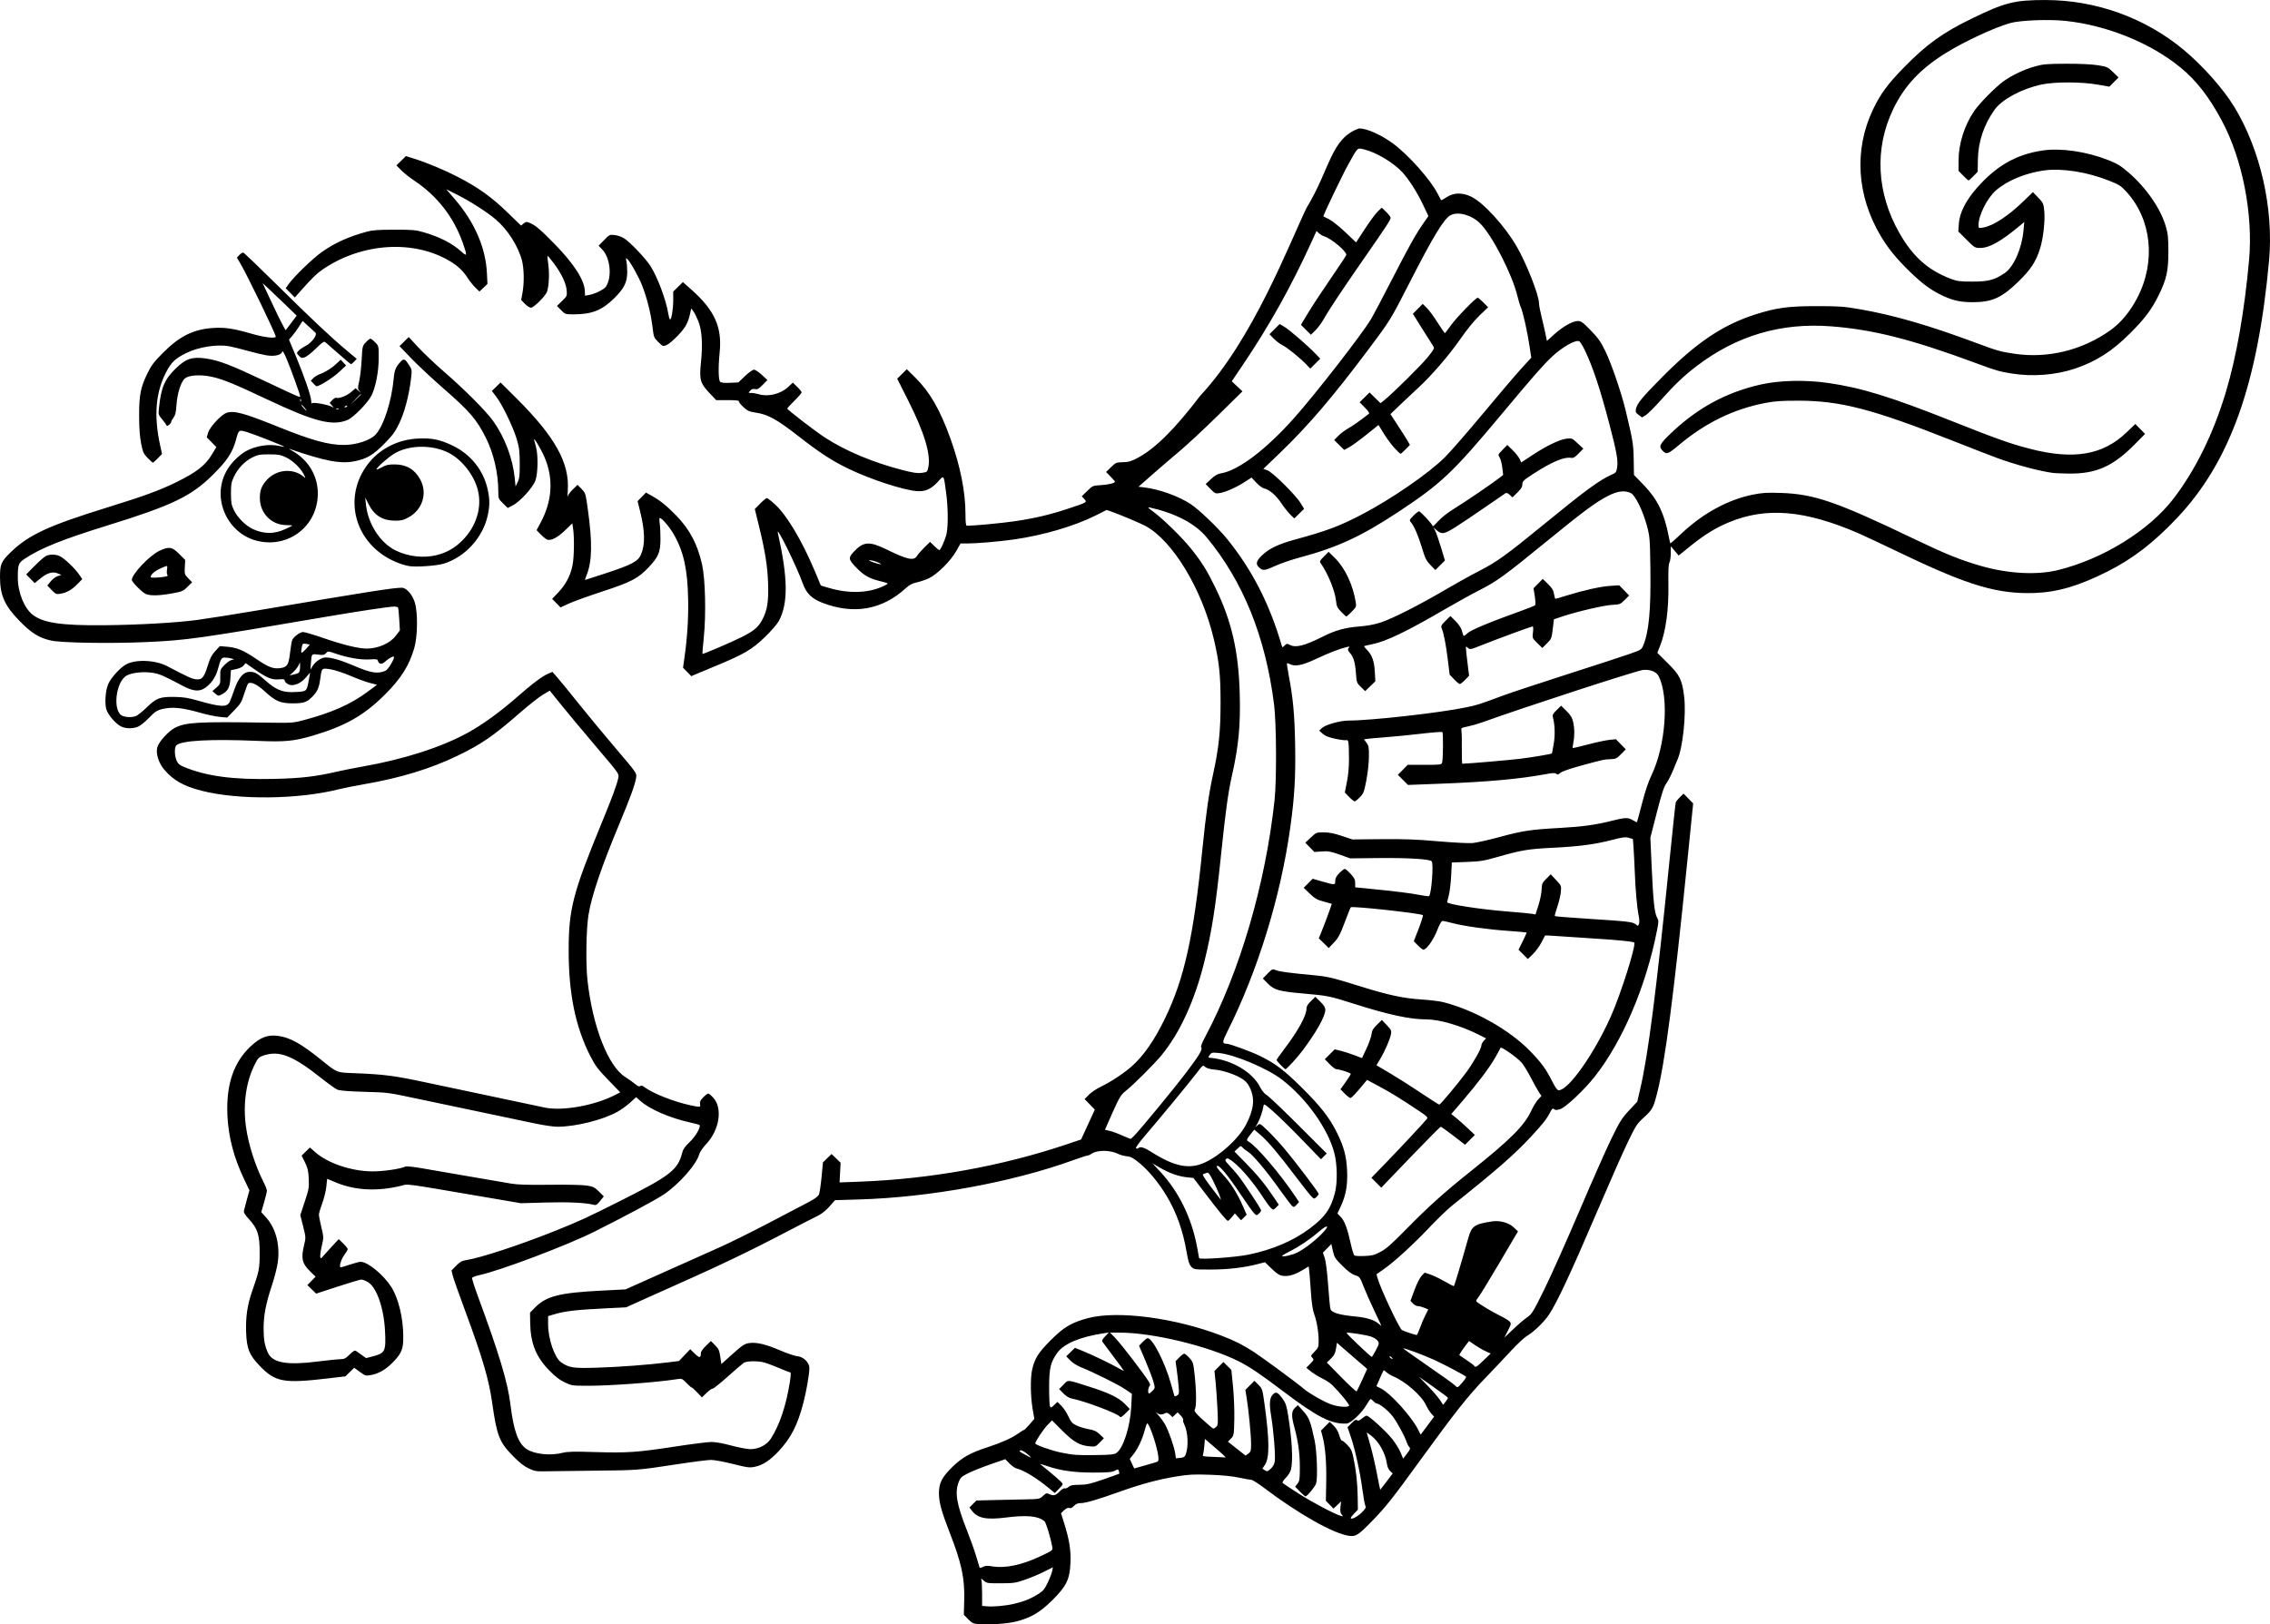 <?xml version="1.0" encoding="UTF-8" standalone="no"?>
<!-- Created with Inkscape (http://www.inkscape.org/) -->

<svg
   version="1.1"
   id="svg870"
   width="2733.83"
   height="1956.793"
   viewBox="0 0 2733.83 1956.792"
   sodipodi:docname="gary.svg.png"
   inkscape:version="1.1.2 (0a00cf5339, 2022-02-04)"
   xmlns:inkscape="http://www.inkscape.org/namespaces/inkscape"
   xmlns:sodipodi="http://sodipodi.sourceforge.net/DTD/sodipodi-0.dtd"
   xmlns="http://www.w3.org/2000/svg"
   xmlns:svg="http://www.w3.org/2000/svg">
  <defs
     id="defs874" />
  <sodipodi:namedview
     id="namedview872"
     pagecolor="#ffffff"
     bordercolor="#666666"
     borderopacity="1.0"
     inkscape:pageshadow="2"
     inkscape:pageopacity="0.0"
     inkscape:pagecheckerboard="0"
     showgrid="false"
     inkscape:zoom="1.1009789"
     inkscape:cx="1410.1087"
     inkscape:cy="467.76554"
     inkscape:window-width="3840"
     inkscape:window-height="2123"
     inkscape:window-x="3840"
     inkscape:window-y="1050"
     inkscape:window-maximized="1"
     inkscape:current-layer="g876"
     fit-margin-top="0"
     fit-margin-left="0"
     fit-margin-right="0"
     fit-margin-bottom="0" />
  <g
     inkscape:groupmode="layer"
     inkscape:label="Image"
     id="g876"
     transform="translate(10.203,-61.548)">
    <path
       style="fill:#000000;stroke-width:1.333"
       d="m 1167.778,2017.995 c -5.803,-0.489 -7.548,-1.348 -12,-5.907 l -5.21,-5.335 0.456,-16.935 c 0.737,-27.361 -3.076,-45.078 -17.873,-83.03 -9.426,-24.178 -12.586,-35.879 -12.57,-46.545 0.019,-12.342 3.839,-19.65 16.812,-32.158 11.478,-11.067 21.337,-16.529 41.841,-23.181 16.136,-5.235 29.008,-10.967 36.336,-16.18 3.485,-2.479 6.785,-4.508 7.333,-4.508 0.548,-4e-4 3.601,-3.025 6.785,-6.721 l 5.788,-6.721 -2.121,-12.444 c -2.478,-14.537 -2.764,-36.312 -0.609,-46.381 2.909,-13.593 7.455,-20.877 22.397,-35.887 15.72,-15.791 25.155,-21.389 44.871,-26.619 35.708,-9.472 104.705,-0.463 160.553,20.966 16.416,6.299 26.198,11.223 39.333,19.8 11.245,7.343 53.19,38.286 60,44.262 6.097,5.351 23.008,15.066 32.364,18.593 8.562,3.228 20.816,4.226 22.305,1.816 0.781,-1.264 -10.897,-15.549 -20.317,-24.853 -2.373,-2.344 -7.773,-5.914 -12,-7.934 -4.227,-2.02 -10.281,-5.746 -13.454,-8.28 l -5.769,-4.608 4.764,-4.879 c 4.49,-4.598 4.633,-5.01 2.49,-7.153 -2.143,-2.143 -1.989,-2.565 2.671,-7.338 4.588,-4.698 4.944,-5.637 4.935,-13.008 -0.013,-10.653 -2.194,-23.718 -5.407,-32.399 -1.851,-5 -3.052,-13.344 -4.032,-28 -0.768,-11.483 -1.673,-22.774 -2.011,-25.091 l -0.615,-4.213 -7.602,4.578 c -9.261,5.577 -16.575,7.678 -23.492,6.75 -4.079,-0.547 -7.002,-2.417 -13.359,-8.546 l -8.137,-7.846 -9.312,2.403 c -16.262,4.197 -35.754,6.42 -56.293,6.42 -19.62,0 -19.979,-0.053 -23.113,-3.388 -2.451,-2.609 -3.714,-6.518 -5.493,-17 -4.476,-26.373 -12.432,-48.791 -24.258,-68.356 -9.628,-15.928 -21.263,-30.06 -32.28,-39.208 -7.7,-6.394 -10.528,-7.941 -15.519,-8.489 -3.357,-0.369 -7.82,-1.548 -9.918,-2.62 -9.965,-5.091 -25.801,-5.235 -32.847,-0.3 -1.592,1.115 -3.703,2.027 -4.691,2.027 -0.988,0 -9.104,2.643 -18.037,5.873 -72.965,26.387 -172.25,44.546 -257.126,47.03 l -28.886,0.845 -6.735,7.652 c -3.976,4.517 -9.348,8.889 -13.114,10.673 -3.508,1.662 -26.779,13.675 -51.712,26.697 -27.822,14.53 -65.677,32.771 -98,47.222 -28.967,12.951 -59.267,26.54 -67.333,30.196 l -14.667,6.649 -24,1.193 c -37.128,1.845 -49.352,3.275 -63.219,7.393 l -6.781,2.014 v 9.735 c 0,17.571 7.769,40.358 15.63,45.846 9.614,6.712 14.603,7.462 43.444,6.537 27.133,-0.87 61.161,-3.422 85.372,-6.401 l 13.113,-1.614 6.807,-7.133 6.807,-7.133 5.566,5.462 c 5.698,5.592 7.261,5.326 7.261,-1.236 0,-1.254 2.708,-4.937 6.017,-8.185 l 6.017,-5.905 4.983,4.973 c 4.274,4.266 5.173,6.24 6.316,13.878 l 1.333,8.905 13.549,-12.152 c 11.749,-10.537 14.37,-12.274 19.73,-13.078 8.896,-1.334 19.951,1.263 37.658,8.844 8.504,3.641 17.759,6.774 20.566,6.962 7.224,0.484 14.499,7.604 14.492,14.184 -0.01,7.266 -3.709,28.69 -7.303,42.279 -7.143,27.011 -14.887,42.064 -29.887,58.099 -10.176,10.879 -18.958,16.645 -28.313,18.591 -6.555,1.363 -8.792,1.079 -26.529,-3.37 -10.653,-2.673 -22.527,-4.86 -26.385,-4.86 -3.858,0 -22.442,2.364 -41.297,5.253 -46.708,7.157 -47.108,7.189 -96.948,7.662 -24.2,0.23 -50.6,0.568 -58.667,0.752 -13.62,0.31 -15.232,0.069 -22.581,-3.372 -5.532,-2.591 -11.195,-7.032 -18.815,-14.755 -16.731,-16.959 -19.629,-24.373 -25.359,-64.872 -3.937,-27.829 -11.788,-54.468 -32.615,-110.667 -7.202,-19.433 -13.822,-38.227 -14.712,-41.764 l -1.617,-6.43 5.667,-5.774 c 4.453,-4.537 6.969,-5.97 11.74,-6.685 17.296,-2.594 65.001,-18.266 107.625,-35.358 29.617,-11.876 37.163,-15.356 80,-36.891 58.071,-29.194 67.666,-36.686 72.728,-56.787 1.167,-4.636 3.327,-7.765 9.244,-13.4 7.136,-6.794 13.733,-18.316 11.669,-20.38 -0.409,-0.409 -5.746,-1.848 -11.859,-3.197 -23.368,-5.158 -48.031,-15.791 -58.808,-25.356 l -5.621,-4.988 -7.103,6.492 c -3.907,3.57 -10.811,8.565 -15.344,11.098 -17.654,9.869 -50.236,17.996 -72.415,18.062 -4.496,0.013 -16.796,-1.8 -27.333,-4.03 -17.608,-3.727 -35.428,-7.477 -135.158,-28.443 -44.416,-9.338 -39.605,-8.686 -71.333,-9.657 -19.059,-0.583 -28.568,-1.402 -31.413,-2.705 -2.244,-1.028 -10.944,-7.301 -19.333,-13.94 -34.098,-26.983 -50.183,-33.311 -69.016,-27.151 -5.433,1.777 -6.747,2.97 -9.908,9 -11.242,21.439 -15.356,48.605 -11.589,76.522 2.846,21.089 10.928,46.629 21.186,66.951 2.24,4.438 4.074,9.163 4.074,10.499 0,1.336 -1.529,7.704 -3.398,14.152 l -3.398,11.723 5.512,5.98 c 11.864,12.871 17.228,32.925 14.463,54.071 -0.795,6.08 -4.045,18.855 -7.223,28.389 -7.178,21.538 -9.966,36.092 -9.924,51.814 0.036,13.596 1.368,20.855 5.398,29.43 5.586,11.883 23.061,14.863 59.826,10.202 12.058,-1.529 24.335,-2.779 27.283,-2.779 4.507,0 6.274,-0.897 11.107,-5.641 4.307,-4.227 6.224,-5.313 7.648,-4.333 1.046,0.719 4.212,2.956 7.036,4.971 l 5.135,3.663 7.933,-2.064 c 15.138,-3.939 16.139,-6.04 14.839,-31.133 -1.434,-27.669 -10.274,-52.541 -20.778,-58.462 -2.927,-1.65 -6.403,-2.993 -7.725,-2.985 -1.321,0.013 -14.103,3.827 -28.403,8.486 l -26,8.47 -5.292,-5.131 -5.292,-5.131 4.958,-5.078 4.958,-5.078 -6.152,-5.944 c -10.174,-9.83 -11.632,-15.953 -7.678,-32.247 2.135,-8.801 2.113,-9.224 -1.213,-22.489 l -3.39,-13.519 5.365,-16.161 c 4.964,-14.954 5.324,-17.023 4.813,-27.703 -0.452,-9.46 -1.277,-13.004 -4.571,-19.651 l -4.019,-8.109 5.005,-4.887 5.005,-4.887 6.418,5.652 c 15.165,13.355 43.335,22.872 68.41,23.113 13.092,0.125 34.621,-2.997 40.1,-5.816 1.206,-0.62 9.964,0.308 20.667,2.192 10.216,1.798 35.974,6.243 57.241,9.878 21.267,3.636 43.467,7.442 49.333,8.459 7.82,1.355 20.274,1.732 46.667,1.412 20.962,-0.254 39.62,0.146 44.667,0.958 7.568,1.218 9.41,2.128 14.535,7.181 l 5.869,5.786 -4.397,5.551 c -3.391,4.282 -5.039,5.376 -7.202,4.783 -9.526,-2.611 -30.819,-3.67 -58.138,-2.889 l -30,0.857 -43.333,-7.381 c -101.968,-17.369 -91.357,-15.952 -101.363,-13.537 -29.542,7.13 -56.84,5.424 -80.48,-5.031 -4.302,-1.903 -7.96,-3.459 -8.129,-3.459 -0.169,0 -0.65,4.05 -1.069,9 -0.422,4.979 -2.593,13.956 -4.86,20.091 -2.254,6.1 -4.108,12.4 -4.119,14 -0.012,1.6 1.296,8.416 2.906,15.148 2.894,12.099 2.901,12.358 0.535,22.714 -1.316,5.761 -2.146,11.654 -1.844,13.094 0.499,2.386 0.839,2.275 3.819,-1.259 1.799,-2.133 6.69,-7.533 10.869,-12 l 7.597,-8.122 5.403,5.271 c 2.971,2.899 5.403,5.931 5.403,6.737 0,0.807 -1.834,3.96 -4.075,7.008 -4.046,5.501 -6.788,14.984 -4.333,14.984 0.701,0 5.684,-1.5 11.075,-3.333 5.39,-1.833 11.219,-3.333 12.953,-3.333 8.382,0 26.974,15.154 36.495,29.746 8.793,13.477 14.669,37.293 14.792,59.961 0.085,15.589 -1.839,20.378 -12.631,31.446 -8.658,8.879 -17.314,13.786 -27.271,15.461 -5.156,0.867 -6.268,0.508 -12.425,-4.012 l -6.763,-4.964 -5.293,5.168 -5.293,5.168 -19.615,2.314 c -55.186,6.51 -64.735,4.761 -83.99,-15.383 -12.308,-12.876 -15.237,-20.25 -15.986,-40.239 -0.673,-17.973 1.492,-32.79 7.16,-48.998 8.565,-24.493 9.146,-27.43 9.164,-46.335 0.02,-21.755 -2.311,-29.122 -12.876,-40.682 -5.03,-5.503 -6.558,-8.108 -6.063,-10.338 0.364,-1.639 1.998,-7.815 3.631,-13.723 l 2.97,-10.743 -6.138,-12.788 c -12.725,-26.512 -19.341,-51.921 -20.414,-78.393 -1.479,-36.493 7.643,-63.182 28.154,-82.369 11.572,-10.825 20.634,-14.206 33.274,-12.416 14.192,2.01 27.591,9.484 51.261,28.593 19.786,15.974 18.515,15.453 39.657,16.272 36.448,1.413 48.451,2.963 87.248,11.267 32.473,6.951 109.398,23.226 142.667,30.184 21.091,4.411 59.24,-2.304 83.772,-14.746 l 7.106,-3.604 -14.5,-14.968 c -12.289,-12.686 -15.539,-16.994 -21.314,-28.257 -18.261,-35.613 -26.469,-75.95 -26.309,-129.289 0.145,-48.394 5.305,-68.229 39.147,-150.496 13.966,-33.949 19.014,-47.676 20.774,-56.487 0.815,-4.08 -0.37,-5.761 -21.612,-30.667 -19.461,-22.818 -43.653,-51.963 -57.064,-68.746 l -4,-5.006 -8.291,4.921 c -4.56,2.707 -16.86,12.391 -27.333,21.521 -32.697,28.503 -46.592,38.057 -75.955,52.222 -32.078,15.475 -68.433,26.545 -111.754,34.03 -11.367,1.964 -25.167,4.71 -30.667,6.102 -48.688,12.323 -120.677,13.131 -165.136,1.853 -21.789,-5.527 -34.503,-12.742 -45.41,-25.769 -6.646,-7.937 -10.132,-19.415 -8.114,-26.713 1.793,-6.485 13.616,-19.527 21.156,-23.336 13.343,-6.741 27.198,-7.531 110.17,-6.28 31.215,0.47 32.327,0.395 45.333,-3.074 33.41,-8.912 56.189,-19.003 76,-33.669 l 12,-8.883 -8.667,-2.194 c -4.767,-1.206 -15.169,-5.01 -23.116,-8.452 -7.947,-3.442 -18.633,-6.976 -23.745,-7.853 -10.822,-1.856 -11.142,-1.628 -12.49,8.912 -1.516,11.848 -3.346,16.757 -8.287,22.226 -7.491,8.292 -11.257,9.76 -25.028,9.759 -15.138,-0.001 -20.846,-2.425 -33.881,-14.387 -9.072,-8.325 -16.34,-11.87 -19.868,-9.689 -0.691,0.427 -2.872,5.96 -4.847,12.296 -3.239,10.389 -4.425,12.373 -12.083,20.222 l -8.491,8.702 -9.082,-0.854 c -4.995,-0.47 -15.243,-2.62 -22.772,-4.778 -19.342,-5.544 -31.452,-7.177 -41.371,-5.58 -10.465,1.685 -12.714,2.962 -21.803,12.372 -4.142,4.289 -9.673,8.693 -12.29,9.787 -6.22,2.599 -14.64,2.527 -20.333,-0.174 -6.516,-3.092 -16.195,-14.379 -17.975,-20.962 -2.068,-7.647 -0.863,-22.956 2.379,-30.209 3.413,-7.638 13.732,-19.095 21.072,-23.396 11.371,-6.664 35.442,-5.745 50.013,1.908 24.275,12.751 29.334,15.075 34.246,15.734 7.471,1.002 10.105,-1.971 14.493,-16.36 2.753,-9.025 4.744,-12.888 9.051,-17.561 l 5.522,-5.991 8.73,0.732 c 11.993,1.006 19.859,4.296 35.023,14.649 14.883,10.162 20.733,12.351 29.493,11.037 8.112,-1.216 9.678,-3.855 11.422,-19.254 0.776,-6.847 1.984,-13.52 2.684,-14.83 2.218,-4.145 9.41,-9.335 12.936,-9.335 1.869,0 13.073,3.337 24.898,7.415 23.099,7.967 41.869,12.54 51.5,12.548 13.974,0.012 28.46,-6.394 35.419,-15.662 l 4.731,-6.301 -0.758,-13.155 c -0.417,-7.235 -1.086,-13.685 -1.487,-14.333 -0.401,-0.648 -2.512,-1.179 -4.692,-1.179 -5.358,0 -43.041,5.648 -81.212,12.173 -155.635,26.602 -168.276,28.383 -217.185,30.596 -43.225,1.956 -102.656,0.975 -115.175,-1.9 -14.177,-3.256 -23.177,-8.877 -37.327,-23.312 -18.142,-18.508 -23.723,-30.99 -23.752,-53.12 -0.02,-15.456 1.419,-18.782 12.961,-29.951 21.63,-20.932 45.131,-31.836 115.862,-53.754 45.198,-14.006 63.52,-20.722 83.949,-30.769 23.5,-11.558 34.319,-19.914 41.88,-32.345 l 5.91,-9.717 -5.788,-5.897 -5.788,-5.897 1.688,-5.634 c 2.094,-6.989 15.836,-21.736 22.217,-23.842 9.045,-2.985 20.94,0.235 61.881,16.75 40.954,16.52 60.666,21.956 79.621,21.956 14.47,0 31.311,-5.498 37.782,-12.335 9.813,-10.367 19.395,-39.934 21.979,-67.821 0.938,-10.12 2.478,-13.839 8.35,-20.153 3.923,-4.218 5.267,-3.613 10.546,4.749 3.173,5.027 3.213,5.43 1.717,17.353 -2.472,19.702 -7.692,39.184 -14.025,52.346 -4.84,10.059 -7.881,14.211 -17.752,24.233 -13.353,13.558 -21.026,18.161 -35.201,21.117 -17.424,3.633 -35.741,0.22 -79.018,-14.725 -1.467,-0.506 -0.267,0.402 2.667,2.02 19.639,10.828 31.356,30.167 31.317,51.69 -0.07,39.422 -35.721,66.768 -74.037,56.79 -21.537,-5.608 -38.282,-24.287 -42.187,-47.058 -3.094,-18.044 2.444,-35.66 15.521,-49.37 4.064,-4.261 10.284,-9.323 13.821,-11.248 12.313,-6.702 28.413,-9.183 40.861,-6.297 2.913,0.675 5.457,1.067 5.654,0.869 0.535,-0.535 -36.578,-15.183 -44.284,-17.479 -10.618,-3.163 -10.592,-3.179 -13.701,8.437 -4.175,15.6 -10.59,25.468 -27.489,42.29 -26.597,26.475 -49.004,37.263 -128.568,61.901 -52.945,16.395 -79.475,27.072 -98.27,39.551 -7.996,5.309 -8.638,7.032 -8.638,23.166 0,17.601 7.786,36.827 18.084,44.652 12.819,9.741 34.642,12.938 85.25,12.486 41.995,-0.375 86.846,-2.927 113.333,-6.451 11.733,-1.561 44.433,-6.745 72.667,-11.521 133.51,-22.584 162.863,-27.192 173.185,-27.192 5.528,0 12.77,8.325 15.658,18 3.716,12.449 3.339,40.622 -0.731,54.667 -6.138,21.178 -15.952,36.736 -35.386,56.096 -25.108,25.012 -47.462,37.752 -86.559,49.332 -22.708,6.726 -33.783,7.799 -66.166,6.411 -57.054,-2.446 -92.566,-0.51 -98.442,5.365 -2.446,2.446 -2.275,12.089 0.325,18.312 1.54,3.685 3.446,5.381 8.388,7.463 27.033,11.386 59.739,15.779 108.998,14.64 32.716,-0.757 49.926,-2.771 76.73,-8.98 6.233,-1.444 20.033,-4.165 30.667,-6.046 49.557,-8.768 94.842,-23.402 126.4,-40.846 17.085,-9.444 38.046,-24.583 56.934,-41.12 20.744,-18.163 32.253,-26.809 39.991,-30.042 l 4.517,-1.887 6.668,7.651 c 3.667,4.208 15.048,18.151 25.29,30.985 10.242,12.833 30.11,36.833 44.15,53.333 25.457,29.916 25.526,30.015 24.73,35.277 -1.274,8.417 -6.636,23.21 -20.295,55.992 -21.72,52.127 -33.438,86.737 -37.125,109.654 -2.764,17.179 -3.408,58.516 -1.221,78.41 6.123,55.703 24.797,103.631 45.459,116.678 4.055,2.56 9.458,6.394 12.007,8.52 3.347,2.791 5.038,3.461 6.089,2.41 1.051,-1.051 2.605,-0.592 5.598,1.653 9.688,7.265 35.327,17.35 54.564,21.463 12.276,2.624 12.664,2.576 11.888,-1.482 -0.496,-2.594 0.421,-4.535 3.78,-8 2.439,-2.516 5.147,-4.575 6.018,-4.575 0.871,0 3.703,2.346 6.294,5.215 11.215,12.414 7.293,38.414 -8.327,55.208 -4.217,4.534 -8.105,10.044 -8.639,12.244 -2.981,12.271 -24.595,36.792 -43.451,49.294 -9.904,6.566 -45.485,25.621 -82.651,44.26 -33.38,16.741 -113.432,46.987 -139.135,52.569 -4.291,0.932 -8.076,2.41 -8.412,3.284 -0.336,0.874 2.8,10.815 6.969,22.091 25.627,69.323 35.967,103.753 39.195,130.501 3.788,31.385 9.398,46.897 19.366,53.546 9.392,6.264 28.946,8.319 43.403,4.561 5.866,-1.525 13.497,-1.701 39.28,-0.91 38.641,1.186 50.944,0.334 96.667,-6.7 19.433,-2.99 38.933,-5.446 43.333,-5.458 4.914,-0.013 14.172,1.647 24,4.306 8.8,2.381 19.119,4.338 22.93,4.349 10.012,0.028 19.956,-5.161 24.85,-12.969 10.692,-17.058 18.098,-39.308 22.746,-68.333 0.974,-6.082 1.248,-11.059 0.61,-11.059 -0.638,0 -7.305,-2.614 -14.815,-5.809 -7.51,-3.195 -15.988,-6.238 -18.84,-6.762 -8.511,-1.564 -19.443,-1.095 -22.57,0.968 -1.601,1.056 -10.393,8.605 -19.536,16.776 -9.144,8.17 -17.244,14.621 -18,14.335 -0.756,-0.286 -3.958,1.957 -7.115,4.986 l -5.74,5.507 -5.856,-6.181 c -3.221,-3.4 -6.075,-5.962 -6.343,-5.695 -0.268,0.268 -3.031,-2.106 -6.141,-5.275 -5.626,-5.732 -5.689,-5.756 -12.403,-4.695 -23.692,3.745 -78.734,7.822 -105.776,7.834 -19.559,0.013 -20.191,-0.081 -28.641,-4.079 -6.284,-2.973 -11.446,-6.969 -18.926,-14.653 -15.848,-16.28 -22.362,-32.744 -22.72,-57.425 l -0.173,-11.93 5.712,-5.821 c 13.908,-14.171 29.238,-18.095 81.016,-20.736 l 28.269,-1.442 45.065,-20.161 c 24.785,-11.088 55.264,-24.717 67.731,-30.285 12.467,-5.568 38.567,-18.468 58,-28.667 19.433,-10.199 41.033,-21.505 48,-25.125 9.075,-4.715 13.092,-7.586 14.166,-10.124 0.824,-1.948 2.244,-11.438 3.155,-21.089 l 1.656,-17.547 5.178,-5.057 5.178,-5.057 5.466,5.271 5.466,5.271 -0.642,11.856 -0.643,11.855 24.177,-0.903 c 85.217,-3.183 171.323,-18.723 249.459,-45.02 l 17.283,-5.816 8.256,-17.986 8.256,-17.986 -6.149,-6.327 -6.149,-6.327 5.179,-5.303 c 2.848,-2.917 9.516,-7.363 14.818,-9.881 11.486,-5.455 27.26,-15.904 36.806,-24.383 14.344,-12.74 26.981,-30.891 39.761,-57.112 23.508,-48.233 34.732,-98.927 45.314,-204.667 4.179,-41.762 7.72,-66.624 12.769,-89.656 7.052,-32.169 9.097,-51.746 9.09,-87.011 0,-33.128 -1.669,-48.747 -8.09,-76 -14.208,-60.305 -49.486,-118.711 -82.426,-136.464 -5.978,-3.222 -29.802,-13.28 -40,-16.887 l -6.667,-2.358 -13.632,6.849 c -25.218,12.67 -63.466,23.847 -98.368,28.746 -18.03,2.531 -43.737,4.747 -55.333,4.769 l -8.667,0.017 -5.26,9.352 c -6.644,11.812 -22.976,27.994 -32.901,32.598 -3.945,1.83 -10.472,4.042 -14.505,4.915 -5.45,1.18 -8.875,2.999 -13.333,7.08 -28.662,26.234 -63.194,32.11 -101.138,17.209 -12.111,-4.756 -18.67,-11.323 -22.752,-22.781 -7.446,-20.898 -32.471,-71.669 -30.09,-61.047 12.259,54.677 12.551,85.117 1.017,106.307 -1.97,3.619 -9.539,12.284 -17.054,19.522 -15.267,14.705 -25.007,20.38 -59.316,34.563 -10.633,4.396 -21.491,8.925 -24.129,10.066 l -4.795,2.074 -4.97,-5.09 -4.97,-5.09 1.496,-10.509 c 3.611,-25.363 5.087,-47.817 4.678,-71.176 -0.636,-36.35 -5.303,-57.836 -17.051,-78.507 -5.254,-9.243 -14.49,-20.16 -17.057,-20.16 -0.633,0 -0.712,2.85 -0.176,6.333 0.536,3.483 0.961,12.033 0.945,19 -0.037,15.906 -2.372,21.469 -14.323,34.137 -12.543,13.294 -20.991,17.697 -55.915,29.142 -16.667,5.462 -34.768,11.993 -40.223,14.514 l -9.919,4.583 -5.031,-5.152 -5.031,-5.152 7.423,-7.782 c 8.992,-9.428 14.737,-20.465 17.152,-32.955 1.893,-9.789 2.233,-33.337 0.635,-43.991 l -0.938,-6.253 -8.9,8.582 c -8.895,8.577 -16.578,12.579 -21.281,11.087 -1.332,-0.423 -4.767,-3.169 -7.631,-6.103 l -5.209,-5.334 4.816,-8.993 c 13.994,-26.133 15.709,-52.568 5.069,-78.126 -4.066,-9.767 -14.063,-26.563 -12.817,-21.534 0.363,1.467 1.386,5.367 2.273,8.667 2.623,9.758 2.275,31.444 -0.64,39.861 -2.996,8.652 -18.631,25.848 -27.683,30.445 l -5.787,2.939 -5.672,-5.566 c -5.607,-5.503 -5.672,-5.673 -5.68,-14.956 -0.018,-21.426 -5.629,-45.407 -14.988,-64.056 -11.098,-22.114 -19.437,-31.822 -50.927,-59.288 -13.242,-11.55 -30.595,-27.758 -38.562,-36.018 l -14.485,-15.018 5.559,-5.505 5.559,-5.505 11.522,12.467 c 6.337,6.857 20.554,20.293 31.593,29.858 24.255,21.016 50.103,46.977 58.532,58.79 14.037,19.672 23.623,45.059 26.009,68.886 l 1.002,10 2.553,-5.333 c 2.13,-4.449 2.537,-8.207 2.459,-22.667 -0.08,-14.789 -0.621,-19.095 -3.685,-29.333 -4.313,-14.411 -17.364,-41.36 -24.628,-50.856 l -5.245,-6.856 5.227,-5.104 5.227,-5.104 19.377,19.293 c 46.408,46.208 63.965,77.883 61.584,111.103 -0.375,5.238 -0.426,8.269 -0.113,6.737 0.313,-1.532 3.116,-5.285 6.228,-8.339 l 5.659,-5.554 4.838,5.006 c 4.77,4.936 4.878,5.294 7.664,25.43 5.426,39.222 5.02,61.587 -1.413,77.909 -1.373,3.484 -2.343,6.334 -2.155,6.334 0.188,0 11.406,-3.629 24.929,-8.065 31.26,-10.254 39.029,-14.374 42.526,-22.554 5.281,-12.357 4.889,-28.299 -1.308,-53.199 l -2.775,-11.15 5.045,-5.167 5.045,-5.167 7.412,4.145 c 9.734,5.443 17.386,11.62 28.607,23.09 16.609,16.979 26.159,35.022 31.61,59.721 3.847,17.432 4.853,59.725 2.069,86.984 -1.122,10.985 -1.861,20.151 -1.643,20.369 0.647,0.647 34.98,-14.085 47.616,-20.431 14.053,-7.058 19.473,-11.601 24.197,-20.28 6.188,-11.369 7.992,-22.444 7.215,-44.297 -0.75,-21.095 -3.638,-39.133 -11.165,-69.737 l -4.854,-19.737 6.497,-6.596 c 3.573,-3.628 7.167,-6.596 7.987,-6.596 0.819,0 5.194,3.353 9.723,7.45 14.163,12.816 32.894,44.239 48.221,80.893 l 7.113,17.01 9.239,2.752 c 25.463,7.583 50.277,6.421 68.486,-3.208 4.255,-2.25 4.629,-2.017 -8.838,-5.495 -11.082,-2.862 -17.637,-6.775 -26.193,-15.633 -9.537,-9.874 -9.839,-11.681 -3.161,-18.925 11.674,-12.664 18.917,-13.151 40.157,-2.698 24.562,12.088 32.437,13.726 36.15,7.521 1.207,-2.017 5.233,-6.641 8.948,-10.277 l 6.753,-6.61 5.063,4.944 c 2.784,2.719 5.477,4.944 5.984,4.944 1.679,0 7.277,-12.552 8.8,-19.732 2.111,-9.951 1.862,-32.191 -0.56,-49.889 -2.955,-21.597 -2.462,-20.905 -9.404,-13.183 -8.446,9.394 -15.893,12.71 -26.332,11.725 -16.785,-1.583 -54.098,-13.766 -80.402,-26.253 -20.476,-9.72 -35.598,-19.525 -62.47,-40.505 -24.911,-19.449 -35.857,-25.517 -49.863,-27.642 -8.695,-1.319 -10.557,-2.135 -15.724,-6.898 -3.224,-2.971 -5.612,-6.052 -5.308,-6.846 0.375,-0.98 -3.935,-1.444 -13.406,-1.444 h -13.958 l -8.325,-8.789 c -10.963,-11.573 -12.148,-15.956 -9.985,-36.932 2.26,-21.921 1.142,-38.783 -3.29,-49.612 -1.951,-4.767 -4.66,-10.119 -6.021,-11.894 l -2.474,-3.228 -0.946,4.561 c -2.587,12.473 -5.486,17.938 -14.699,27.714 -5.133,5.447 -11.367,10.759 -13.852,11.804 -4.468,1.879 -4.581,1.84 -10.039,-3.517 -5.383,-5.283 -5.559,-5.742 -7.091,-18.429 -1.894,-15.687 -6.579,-34.556 -12.169,-49.011 -4.229,-10.935 -14.76,-29.827 -18.235,-32.711 -1.666,-1.382 -1.802,-0.968 -0.946,2.881 0.55,2.473 0.966,8.396 0.925,13.163 -0.105,12.336 -3.784,19.6 -16.027,31.646 -14.372,14.141 -26.779,19.021 -48.361,19.021 -10.201,0 -10.392,-0.064 -15.267,-5.056 l -4.937,-5.056 6.111,-5.944 c 5.945,-5.783 6.096,-6.131 5.565,-12.845 -0.672,-8.504 -6.539,-20.772 -15.756,-32.947 -3.756,-4.961 -7.043,-8.806 -7.305,-8.544 -0.262,0.262 0.156,4.958 0.93,10.434 1.512,10.708 0.745,26.572 -1.586,32.789 -2.018,5.382 -15.914,19.169 -19.321,19.169 -1.529,0 -4.804,-2.088 -7.277,-4.64 l -4.497,-4.64 1.569,-8.514 c 2.186,-11.865 1.956,-28.968 -0.52,-38.681 -4.463,-17.505 -17.257,-37.612 -31.79,-49.96 -10.199,-8.667 -30.755,-21.854 -45.95,-29.479 l -13.524,-6.787 10.343,12.022 c 23.724,27.576 37.099,58.294 38.61,88.678 l 0.663,13.333 -4.799,4.595 -4.799,4.595 -4.799,-4.595 c -2.639,-2.527 -6.771,-7.65 -9.181,-11.383 -5.642,-8.739 -11.919,-14.756 -21.3,-20.415 -43.566,-26.283 -106.086,-22.435 -153.03,9.418 -7.645,5.187 -13.256,10.613 -26.853,25.967 l -7.246,8.182 -5.497,-5.601 -5.497,-5.601 4.038,-5.575 c 6.411,-8.85 28.876,-30.505 39.228,-37.814 15.773,-11.136 31.621,-18.342 54.136,-24.614 6.9,-1.922 13.695,-2.422 33.333,-2.453 21.745,-0.034 25.901,0.319 35.088,2.981 19.997,5.795 34.648,13.327 46.17,23.737 6.637,5.997 6.787,4.694 1.257,-10.984 -10.869,-30.817 -30.657,-56.294 -57.848,-74.477 -5.867,-3.923 -13.218,-9.744 -16.336,-12.934 l -5.669,-5.801 5.707,-5.601 5.707,-5.601 9.962,3.135 c 15.623,4.916 36.632,13.691 52.629,21.982 24.254,12.571 40.56,24.206 59.103,42.172 l 16.942,16.415 3.089,-2.501 c 2.831,-2.292 3.48,-2.338 7.761,-0.549 6.689,2.795 12.409,7.685 29.878,25.54 22.931,23.44 35.601,43.186 36.114,56.285 l 0.224,5.711 4.777,-0.865 c 7.459,-1.35 18.351,-6.778 20.514,-10.223 7.508,-11.954 5.111,-34.642 -4.733,-44.798 l -4.216,-4.349 6.606,-6.77 c 6.442,-6.602 6.76,-6.753 12.849,-6.062 3.434,0.389 8.534,2.171 11.333,3.959 7.251,4.632 25.839,24.178 31.643,33.274 8.674,13.595 19.039,41.437 21.587,57.984 0.482,3.133 1.348,5.987 1.923,6.343 1.707,1.055 3.937,-12.063 3.937,-23.16 v -10.323 l 5.82,-5.712 5.82,-5.712 10.553,9.359 c 27.506,24.396 36.772,44.928 33.776,74.843 -1.89,18.875 -1.604,34.09 0.677,35.984 1.312,1.089 5.321,1.475 11.884,1.143 l 9.904,-0.5 8.017,-7.647 c 4.586,-4.374 9.225,-7.647 10.839,-7.647 1.553,0 5.82,2.804 9.484,6.231 l 6.661,6.231 -5.699,5.806 c -4.633,4.721 -6.34,5.665 -9.132,5.052 -2.434,-0.535 -4.149,0.036 -5.893,1.963 -2.421,2.675 -2.399,2.717 1.423,2.717 2.135,0 5.978,0.648 8.54,1.44 11.434,3.535 26.426,-0.047 35.606,-8.509 l 5.825,-5.369 5.28,5.156 c 2.904,2.836 5.28,5.802 5.28,6.591 0,0.789 -3.9,5.3 -8.667,10.024 -4.767,4.724 -8.667,8.971 -8.667,9.438 0,1.446 33.37,27.124 45.598,35.088 24.386,15.882 57.661,29.851 92.495,38.83 13.937,3.593 18.742,4.304 23.997,3.552 6.481,-0.927 6.588,-1.021 7.811,-6.82 3.194,-15.141 -4.743,-41.564 -23.935,-79.678 l -13.557,-26.924 5.806,-5.698 5.806,-5.698 10.083,9.955 c 17.537,17.315 29.856,38.643 42.333,73.289 11.922,33.106 18.159,64.28 18.204,91 0.018,10.568 0.462,14.332 1.691,14.328 8.684,-0.028 42.762,-3.25 57.667,-5.451 24.182,-3.572 42.384,-7.871 64.667,-15.273 22.749,-7.557 22.769,-7.569 18.983,-11.6 l -2.948,-3.138 6.534,-6.436 c 6.416,-6.32 6.71,-6.447 16.316,-7.031 9.307,-0.566 17.115,-2.472 17.115,-4.176 0,-0.433 -2.401,-3.234 -5.336,-6.225 l -5.336,-5.437 5.905,-5.796 c 5.632,-5.527 6.296,-5.805 14.336,-6.005 6.939,-0.172 10.082,-1.09 17.764,-5.183 21.231,-11.312 44.892,-34.834 75.456,-75.012 63.42,-67.7 107.368,-183.577 127.806,-225.898 28.912,-47.535 29.401,-84.261 63.446,-95.986 9.394,0.034 26.263,7.527 40.626,18.044 18.574,13.601 45.601,43.955 53.975,60.62 2.024,4.027 3.881,7.546 4.128,7.819 0.246,0.274 3.277,-1.376 6.735,-3.667 8.388,-5.556 18.549,-5.794 29.346,-0.686 14.698,6.953 40.71,35.403 54.999,60.152 11.909,20.627 26.818,58.617 26.818,68.333 0,2.162 1.455,9.805 3.234,16.984 1.779,7.179 3.923,16.511 4.765,20.738 l 1.531,7.684 8.835,-7.974 c 10.421,-9.405 22.227,-16.061 28.488,-16.061 3.867,0 5.976,1.541 15.427,11.273 9.077,9.347 12.087,13.618 17.614,25 7.414,15.266 19.379,50.264 24.522,71.727 8.604,35.909 9.343,40.431 9.653,59.051 l 0.306,18.385 12.048,12.454 c 16.166,16.71 24.467,33.73 29.643,60.776 0.912,4.767 1.849,8.896 2.083,9.175 0.233,0.28 6.295,-5.05 13.471,-11.843 25.653,-24.285 56.284,-40.955 86.113,-46.864 11.306,-2.239 16.975,-2.58 33.601,-2.019 40.264,1.36 66.71,10.484 160,55.203 38.962,18.677 56.445,25.736 81.439,32.883 32.295,9.234 66.754,11.086 91.894,4.937 54.438,-13.314 109.985,-47.622 139.467,-86.139 26.575,-34.72 47.881,-78.037 62.959,-128 12.801,-42.417 22.638,-98.396 28.116,-160 4.886,-54.947 -8.112,-121.157 -32.852,-167.333 -15.395,-28.735 -30.713,-48.46 -49.7,-63.997 -36.145,-29.579 -88.012,-50.674 -138.037,-56.145 -20.159,-2.204 -55.331,-0.837 -67.286,2.616 -19.473,5.625 -54.626,21.963 -76.901,35.742 -31.043,19.202 -50.167,39.521 -63.798,67.783 -22.826,47.326 -20.171,100.937 7.394,149.308 16.278,28.564 34.397,44.725 61.898,55.211 7.697,2.935 10.813,3.333 26.075,3.337 19.272,0.004 26.579,-1.927 38.89,-10.278 10.793,-7.321 20.639,-29.58 22.585,-51.059 l 0.947,-10.449 -5.211,4.353 c -22.71,18.971 -36.802,26.908 -47.781,26.91 -6.396,10e-4 -6.834,-0.263 -16.516,-9.945 l -9.946,-9.946 0.678,-9.481 c 0.928,-12.968 8.23,-27.478 21.451,-42.626 23.47,-26.89 47.791,-40.785 79.474,-45.404 22.241,-3.243 52.999,1.272 79.128,11.615 10.739,4.251 14.997,6.856 24.201,14.803 21.473,18.543 38.692,43.425 44.972,64.986 2.642,9.069 3.107,13.663 3.107,30.667 0,23.236 -2.273,33.275 -11.977,52.896 -8.205,16.59 -16.543,27.664 -33.99,45.142 -21.532,21.57 -41.118,34.136 -66.418,42.612 -23.327,7.815 -51.27,9.998 -76.26,5.957 -15.049,-2.433 -18.927,-3.561 -43.333,-12.605 -77.169,-28.593 -123.286,-40.304 -174.201,-44.236 -60.39,-4.664 -113.945,11.188 -162.093,47.979 -15.047,11.498 -26.619,22.493 -42.418,40.305 -7.675,8.652 -16.031,17.015 -18.57,18.584 l -4.616,2.853 -4.095,-3.027 c -3.491,-2.581 -3.971,-3.624 -3.259,-7.077 1.402,-6.792 6.953,-13.561 31.252,-38.107 41.477,-41.9 72.999,-63.169 112.263,-75.746 25.42,-8.143 39.787,-10.113 73.737,-10.112 27.343,10e-4 32.958,0.396 51.808,3.641 41.1,7.075 83.486,19.348 141.481,40.967 24.79,9.241 28.241,10.212 45.377,12.765 40.282,6.003 82.04,-4.297 115.849,-28.574 12.431,-8.926 23.484,-22.343 32.1,-38.966 22.618,-43.637 17.206,-94.756 -13.55,-127.976 -6.464,-6.982 -8.706,-8.381 -21.348,-13.324 -26.418,-10.329 -56.15,-14.913 -77.618,-11.968 -22.207,3.046 -44.518,12.34 -57.897,24.117 -10.466,9.212 -20.869,29.973 -20.869,41.646 0,3.849 0.111,3.911 5.435,3.059 11.956,-1.912 30.492,-14.022 48.99,-32.006 l 11.091,-10.783 6.372,6.68 c 6.019,6.31 6.423,7.196 7.288,15.992 1.177,11.971 -1.206,33.208 -5.103,45.478 -5.078,15.991 -11.164,25.222 -26.407,40.052 -19.652,19.12 -31.541,24.449 -54.547,24.449 -14.477,0 -23.053,-1.793 -35.32,-7.383 -13.891,-6.33 -24.735,-14.143 -39.63,-28.55 -16.716,-16.169 -27.13,-28.889 -36.15,-44.155 -28.742,-48.64 -32.053,-103.619 -9.147,-151.883 8.871,-18.692 17.703,-30.741 37.009,-50.485 27.479,-28.105 46.493,-41.86 81.453,-58.926 40.245,-19.646 51.95,-22.618 89.097,-22.617 60.968,7.4e-4 120.642,21.527 166.904,60.207 22.92,19.164 47.331,46.672 60.477,68.15 31.644,51.7 47.823,122.935 42.117,185.44 -13.61,149.094 -47.046,242.693 -110.78,310.111 -28.235,29.867 -53.466,49.286 -83.894,64.569 -34.611,17.384 -60,24.842 -87.92,25.826 -43.718,1.541 -78.835,-8.767 -156.71,-45.998 -24.543,-11.734 -49.114,-23.286 -54.601,-25.671 -64.969,-28.234 -111.74,-32.216 -156.878,-13.356 -16.26,6.794 -29.38,14.926 -46.697,28.944 l -13.553,10.97 -4.721,-5.596 -4.721,-5.596 -0.06,8.421 c -0.033,4.631 -0.783,9.732 -1.667,11.333 -1.128,2.043 -1.491,9.873 -1.218,26.246 0.505,30.233 -3.072,56.544 -10.087,74.189 l -3.256,8.19 12.577,12.477 c 14.548,14.432 17.224,19.873 19.722,40.11 2.662,21.568 -1.642,62.067 -8.116,76.367 -0.664,1.467 -3.082,7.287 -5.374,12.934 -2.292,5.647 -5.888,12.643 -7.992,15.548 -2.957,4.082 -5.569,12.093 -11.508,35.298 l -7.683,30.017 1.642,36.435 c 1.808,40.114 3.391,54.597 6.557,59.955 1.913,3.239 1.895,4.572 -0.214,15.347 -13.17,67.309 -41.535,133.807 -75.219,176.345 -12.772,16.128 -34.982,36.976 -41.46,38.917 -4.187,1.254 -5.77,1.248 -7.309,-0.029 -1.641,-1.362 -2.447,-0.679 -4.886,4.135 -3.898,7.692 -8.843,13.965 -22.943,29.099 -20.363,21.857 -41.882,40.656 -94.501,82.556 -5.616,4.472 -18.073,16.448 -27.681,26.614 -19.512,20.643 -42.724,41.857 -55.416,50.644 l -8.396,5.814 1.316,4.766 c 3.342,12.105 25.667,59.72 29.267,62.42 1.63,1.223 15.934,5.987 17.925,5.97 0.464,0 2.174,-3.782 3.8,-8.395 1.626,-4.614 4.56,-11.528 6.521,-15.366 l 3.564,-6.978 -4.84,-2.022 c -2.662,-1.112 -6.163,-2.022 -7.779,-2.022 -1.616,0 -4.269,-1.416 -5.895,-3.148 l -2.957,-3.147 4.871,-13.186 c 2.827,-7.654 6.424,-14.79 8.574,-17.01 l 3.703,-3.824 6.546,2.174 c 3.6,1.196 11.271,4.867 17.045,8.157 5.774,3.291 10.877,5.983 11.34,5.983 0.72,0 6.739,-19.88 17.561,-58 4.128,-14.541 7.343,-16.781 28.748,-20.03 9.269,-1.407 20.005,1.56 25.927,7.165 l 5.14,4.865 -22.772,38.667 c -12.525,21.267 -24.038,40.025 -25.586,41.684 -1.718,1.843 -2.327,3.477 -1.565,4.197 3.02,2.85 19.388,12.702 28.032,16.871 5.197,2.507 10.486,5.704 11.753,7.103 2.196,2.426 2.104,2.939 -1.962,11.011 l -4.265,8.466 10.553,-10.069 c 5.804,-5.538 13.366,-12.004 16.804,-14.369 5.85,-4.025 7.188,-6.203 20.841,-33.931 8.025,-16.297 26.993,-58.731 42.151,-94.297 15.158,-35.567 32.62,-75.001 38.804,-87.632 9.918,-20.257 12.401,-24.203 21.058,-33.459 l 9.814,-10.494 3.41,-14.541 c 9.716,-41.423 19.494,-117.618 35.573,-277.207 3.694,-36.667 7.013,-67.603 7.376,-68.748 0.362,-1.145 2.631,-3.993 5.042,-6.329 l 4.383,-4.248 5.779,5.889 5.779,5.888 -6.913,68.441 c -16.591,164.266 -27.019,244.136 -36.778,281.694 -4.364,16.798 -5.524,18.865 -15.952,28.42 -8.062,7.387 -9.544,9.683 -19.265,29.832 -5.792,12.006 -23.225,51.529 -38.739,87.829 -29.341,68.651 -46.641,105.646 -55.834,119.397 -6.127,9.165 -18.361,21.008 -26.793,25.936 -3.137,1.833 -12.073,10.233 -19.858,18.667 -7.785,8.433 -21.968,23.437 -31.517,33.342 -19.643,20.375 -35.978,41.069 -76.3,96.658 -34.574,47.665 -42.508,57.666 -59.582,75.094 -16.078,16.413 -18.9,18.159 -27.323,16.909 -18.792,-2.79 -60.687,-26.483 -101.76,-57.551 -7.115,-5.381 -14.015,-9.791 -15.333,-9.798 -1.319,-0.013 -8.098,-1.225 -15.064,-2.705 -8.364,-1.777 -20.366,-2.953 -35.333,-3.462 -19.345,-0.658 -25.207,-0.353 -40,2.078 -22.116,3.635 -42.036,8.991 -68.384,18.387 -27.11,9.667 -40.977,13.716 -46.982,13.716 -3.439,0 -5.744,0.966 -7.979,3.346 -2.113,2.25 -3.978,3.081 -5.691,2.537 -1.704,-0.541 -3.771,0.363 -6.244,2.733 l -3.696,3.541 3.726,11.886 c 6.354,20.267 8.294,32.434 7.645,47.957 -0.834,19.961 -4.875,28.198 -22.239,45.333 -14.579,14.387 -25.704,20.893 -43.315,25.329 -10.568,2.662 -32.916,4.189 -45.632,3.118 z m 43.877,-24.561 c 11.941,-2.871 20.171,-6.276 29.259,-12.108 5.216,-3.347 7.182,-5.81 10.855,-13.6 2.467,-5.232 4.841,-11.461 5.275,-13.843 l 0.79,-4.331 -10.696,5.378 c -5.883,2.958 -16.218,7.289 -22.966,9.625 -11.241,3.891 -13.687,4.251 -29.161,4.287 -16.18,0.037 -17.045,-0.101 -20.547,-3.294 -2.887,-2.632 -3.471,-2.82 -2.776,-0.891 0.484,1.343 0.88,8.957 0.88,16.919 v 14.477 l 5,0.469 c 8.735,0.82 23.326,-0.502 34.087,-3.089 z m -27.087,-45.02 c 15.838,2.693 35.905,-1.549 58.931,-12.459 14.19,-6.724 14.261,-6.78 13.539,-10.916 -2.057,-11.782 -7.449,-29.445 -9.493,-31.098 -7.756,-6.27 -21.025,-7.508 -46.338,-4.322 -23.836,3 -34.17,0.863 -41.172,-8.514 l -2.696,-3.611 4.189,-4.189 4.189,-4.189 19.091,-0.49 c 10.5,-0.27 27.63,-0.649 38.066,-0.843 18.876,-0.351 18.995,-0.373 22.975,-4.186 3.552,-3.403 4.384,-3.658 7.422,-2.274 5.396,2.458 7.79,1.884 12.528,-3.004 2.522,-2.602 5.234,-4.252 6.311,-3.838 1.039,0.399 3.13,-0.398 4.648,-1.77 2.179,-1.97 4.905,-2.504 12.95,-2.536 8.659,-0.035 12.996,-1.011 28.857,-6.493 10.267,-3.548 18.871,-6.634 19.122,-6.858 0.25,-0.224 0.077,-1.595 -0.383,-3.047 -0.799,-2.519 -1.034,-2.541 -5.122,-0.477 -3.423,1.729 -8.572,2.162 -25.617,2.154 -23.385,-0.013 -39.838,-2.336 -55.8,-7.887 -5.101,-1.774 -8.733,-2.763 -8.071,-2.198 0.662,0.565 6.004,4.968 11.871,9.784 5.867,4.816 11.823,10.041 13.237,11.611 2.562,2.844 2.552,2.872 -2.549,8.097 l -5.12,5.243 -6.118,-5.052 c -15.919,-13.146 -30.93,-22.341 -40.125,-24.577 -1.838,-0.447 -5.61,-3.136 -8.383,-5.976 l -5.042,-5.163 -18.091,6.279 c -9.95,3.454 -22.061,8.302 -26.914,10.774 -7.786,3.966 -9.093,5.199 -11.121,10.494 -4.884,12.754 -2.509,26.691 9.885,58 4.064,10.267 9.01,24.067 10.99,30.667 1.98,6.6 3.833,12.771 4.117,13.713 0.412,1.368 1.261,1.329 4.207,-0.191 2.857,-1.474 5.348,-1.622 11.024,-0.657 z m 445.128,-64.756 c 4.798,-4.749 5.563,-6.169 4.446,-8.256 -0.742,-1.386 -2.322,-10.021 -3.511,-19.188 -2.679,-20.644 -8.915,-49.003 -14.073,-63.992 l -3.897,-11.325 4.857,-4.974 c 3.679,-3.768 5.278,-4.625 6.593,-3.534 1.297,1.076 2.78,0.562 5.865,-2.034 2.271,-1.911 4.833,-3.471 5.693,-3.468 2.848,0.013 23.813,19.173 30.931,28.27 3.849,4.919 8.361,12.231 10.026,16.249 l 3.028,7.306 4.584,-6.003 c 4.111,-5.384 4.38,-6.235 2.614,-8.249 -1.084,-1.235 -2.42,-3.746 -2.97,-5.579 -1.931,-6.436 -11.095,-23.411 -16.74,-31.009 -5.134,-6.91 -16.021,-15.658 -19.485,-15.658 -0.739,0 -2.429,-1.2 -3.756,-2.667 -1.327,-1.467 -2.863,-2.667 -3.413,-2.667 -0.55,0 -2.784,3.15 -4.965,7 -5.368,9.475 -18.922,22.273 -23.856,22.527 -18.3,0.942 -35.015,-7.525 -76.071,-38.532 -28.975,-21.883 -40.862,-29.885 -54.587,-36.744 -36.385,-18.183 -103.158,-34.251 -142.336,-34.251 h -12.005 l 6.204,6.333 c 3.412,3.483 14.576,17.433 24.808,31 16.341,21.665 18.379,24.923 16.746,26.772 -2,2.265 -2.572,9.228 -0.758,9.228 0.606,0 2.505,-1.495 4.222,-3.322 3.096,-3.296 3.104,-3.383 0.963,-11.082 -1.187,-4.268 -5.556,-15.723 -9.71,-25.455 l -7.552,-17.695 4.416,-4.556 c 2.429,-2.506 5.08,-4.556 5.893,-4.556 5.985,0 21.038,29.46 28.15,55.092 1.868,6.733 3.635,13.005 3.926,13.938 0.429,1.374 1.059,1.374 3.31,0 2.534,-1.546 2.708,-2.525 1.957,-11.03 -0.453,-5.133 -1.466,-14.027 -2.251,-19.764 l -1.428,-10.43 4.429,-4.57 c 2.436,-2.513 5.142,-4.57 6.012,-4.57 0.871,0 3.665,2.304 6.209,5.12 4.387,4.856 4.711,5.896 6.287,20.162 2.211,20.026 2.322,39.331 0.24,41.84 -1.647,1.985 2.154,6.219 17.53,19.528 4.97,4.301 5.077,4.327 7.839,1.856 2.685,-2.402 2.764,-3.299 1.907,-21.838 -0.491,-10.633 -1.502,-25.291 -2.246,-32.573 l -1.353,-13.24 5.406,-5.406 5.406,-5.406 4.76,4.76 4.76,4.76 1.991,19.886 c 1.118,11.164 1.808,28.475 1.575,39.469 -0.409,19.235 -0.481,19.65 -4.039,23.36 l -3.623,3.777 10.602,8.384 10.602,8.384 3.312,-2.411 c 2.977,-2.167 3.315,-3.357 3.34,-11.745 0.029,-10.146 -2.965,-41.166 -5.391,-55.832 l -1.516,-9.165 5.48,-5.48 5.48,-5.48 4.781,4.781 c 4.645,4.645 4.852,5.29 7.272,22.646 6.124,43.917 6.285,65.384 0.555,73.828 l -3.073,4.528 2.951,1.933 c 2.704,1.772 3.291,1.629 7.026,-1.708 2.67,-2.385 4.373,-5.436 4.938,-8.845 1.076,-6.486 -1.318,-36.61 -4.382,-55.154 -2.51,-15.192 -1.802,-22.066 2.694,-26.134 3.337,-3.02 5.617,-1.865 11.023,5.584 3.846,5.299 4.911,8.425 6.724,19.732 4.755,29.65 6.102,54.33 3.563,65.275 -0.711,3.063 -3.255,7.278 -6.237,10.331 -3.136,3.212 -4.558,5.619 -3.768,6.379 0.698,0.671 9.369,6.407 19.269,12.745 16.761,10.731 42.99,24.593 50.667,26.777 3.178,0.904 3.23,0.832 1.115,-1.562 -1.688,-1.911 -2.047,-4.103 -1.501,-9.177 l 0.718,-6.667 -4.567,4.338 -4.567,4.337 -4.589,-4.735 -4.59,-4.735 0.422,-22.936 c 0.424,-23.048 -1.133,-42.081 -4.482,-54.77 l -1.803,-6.832 5.229,-5.287 5.229,-5.287 4.747,4.601 c 3.088,2.993 5.462,7.061 6.793,11.638 1.125,3.87 2.501,6.755 3.058,6.41 0.557,-0.344 3.456,1.898 6.442,4.983 4.613,4.766 5.745,7.112 7.528,15.609 3.29,15.676 4.946,30.843 5.174,47.382 l 0.21,15.241 -4.283,4.419 c -2.356,2.43 -4.283,4.905 -4.283,5.5 0,2.64 7.847,-1.204 13.128,-6.431 z m -74.361,-25.341 -5.788,-5.898 2.844,-3.615 c 2.548,-3.239 2.844,-5.297 2.842,-19.769 0,-16.787 -2.031,-31.571 -6.636,-48.357 -3.744,-13.646 -3.558,-19.197 0.778,-23.231 l 3.474,-3.232 6.495,7.22 c 7.005,7.787 8.748,12.247 13.585,34.78 2.854,13.292 4.016,44.922 1.926,52.412 -0.984,3.526 -10.925,15.588 -12.847,15.588 -0.487,0 -3.49,-2.654 -6.674,-5.898 z m 104.321,-11.949 7.411,-9.846 -3.078,-2.892 c -1.923,-1.807 -3.385,-5.13 -3.896,-8.86 -1.737,-12.675 -9.894,-27.115 -19.169,-33.936 l -5.199,-3.824 4.257,14.935 c 2.341,8.214 5.963,23.785 8.048,34.602 2.085,10.817 3.886,19.667 4.003,19.667 0.116,0 3.547,-4.431 7.623,-9.846 z m -280.421,-22.541 c 5.91,-1.723 5.994,-1.829 5.623,-7.014 -0.762,-10.644 -10.687,-40.598 -13.452,-40.598 -0.503,0 -1.96,4.05 -3.239,9 -2.69,10.41 -8.407,22.315 -13.943,29.03 l -3.86,4.682 2.691,5.802 2.69,5.802 8.745,-2.477 c 4.809,-1.363 11.444,-3.265 14.745,-4.227 z m 38.499,-10.076 c 3.671,-9.395 2.812,-27.294 -1.748,-36.435 -1.123,-2.251 -1.686,-4.668 -1.251,-5.372 0.435,-0.704 -0.886,-3.03 -2.937,-5.17 l -3.728,-3.891 -3.085,2.898 -3.085,2.898 -3.208,-3.013 c -2.61,-2.452 -3.711,-2.744 -5.912,-1.566 -3.843,2.057 -6.915,1.798 -10.108,-0.852 -1.524,-1.265 -0.599,0.085 2.057,3 2.656,2.915 6.354,7.999 8.218,11.299 4.259,7.54 10.981,26.746 12.144,34.698 l 0.882,6.032 5.189,-0.495 c 4.151,-0.396 5.465,-1.203 6.571,-4.032 z m -186.499,3.242 c 0,-0.305 -2.412,-2.465 -5.359,-4.799 -3.312,-2.623 -6.183,-3.929 -7.516,-3.417 -1.565,0.601 -0.187,1.865 5.026,4.611 3.95,2.081 7.332,3.868 7.516,3.972 0.183,0.104 0.333,-0.061 0.333,-0.366 z m 234.132,-0.565 c -0.381,-0.616 -6.036,-5.69 -12.567,-11.276 l -11.875,-10.156 -0.708,8.276 c -0.39,4.552 -1.125,9.304 -1.635,10.56 -0.831,2.048 0.429,2.329 12.197,2.721 7.218,0.24 13.609,0.563 14.202,0.716 0.593,0.153 0.767,-0.225 0.387,-0.841 z m -131.096,-4.562 c 8.262,-5.413 16.703,-31.727 17.902,-55.807 l 0.771,-15.489 -8.419,-5.717 c -8.148,-5.533 -38.165,-20.412 -53.426,-26.483 -4.108,-1.634 -9.659,-5.214 -12.336,-7.956 l -4.868,-4.985 5.243,-5.12 5.243,-5.12 8.427,3.374 c 11.329,4.536 35.644,16.199 43.812,21.015 3.638,2.145 6.615,3.591 6.615,3.214 0,-0.378 -5.55,-7.984 -12.333,-16.903 -6.783,-8.919 -12.845,-17.052 -13.471,-18.073 -0.785,-1.281 0.246,-3.284 3.328,-6.464 l 4.465,-4.607 -5.994,0.891 c -28.318,4.212 -48.029,12.46 -55.97,23.423 -8.202,11.323 -9.899,18.331 -9.965,41.155 -0.032,11.367 0.408,21.812 0.98,23.212 0.974,2.385 1.289,2.306 5.006,-1.255 l 3.967,-3.801 4.654,4.511 c 2.56,2.481 6.384,8.207 8.498,12.725 3.252,6.95 4.772,8.663 9.878,11.135 3.319,1.607 9.842,3.592 14.496,4.411 6.733,1.185 9.483,2.455 13.464,6.217 l 5.003,4.727 -5.003,5.185 c -4.851,5.027 -5.227,5.165 -12.354,4.548 -11.737,-1.016 -19.288,-5.378 -32.883,-18.995 l -12.235,-12.254 -5.351,5.484 c -4.894,5.017 -14.847,19.971 -14.847,22.309 0,1.73 20.354,8.899 31.354,11.042 15.627,3.045 17.944,3.211 41.426,2.958 17.71,-0.19 22.052,-0.627 24.922,-2.507 z m 4.281,-43.678 c -2.358,-3.815 -42.982,-19.122 -58.45,-22.023 -2.798,-0.525 -6.526,-2.87 -9.65,-6.069 l -5.091,-5.214 5.175,-5.299 c 5.995,-6.14 3.669,-6.312 30.7,2.271 24.179,7.677 35.845,13.324 43.295,20.957 l 5.962,6.108 -5.46,5.46 c -3.856,3.856 -5.76,4.975 -6.481,3.809 z m 375.069,-3.704 c -1.827,-1.981 -4.726,-6.602 -6.441,-10.269 -5.446,-11.643 -24.622,-28.457 -39.587,-34.71 -2.743,-1.146 -6.344,-3.358 -8.001,-4.915 -1.657,-1.557 -3.24,-2.578 -3.518,-2.27 -0.278,0.308 -2.328,4.732 -4.556,9.831 l -4.051,9.27 5.448,2.73 c 11.42,5.723 36.604,33.53 44.55,49.191 l 3.278,6.461 8.101,-10.859 8.101,-10.858 z m 19.941,-19.202 c -0.179,-0.514 -8.126,-6.429 -17.66,-13.146 l -17.333,-12.212 10.791,11.146 c 5.935,6.13 12.509,13.762 14.608,16.96 l 3.816,5.814 3.052,-3.814 c 1.678,-2.098 2.905,-4.234 2.725,-4.748 z m -103.159,-21.586 5.917,-13.136 -7.542,-6.444 c -4.148,-3.544 -12.342,-10.627 -18.209,-15.741 l -10.667,-9.297 -0.866,5.74 c -1.054,6.986 -2.423,9.638 -7.427,14.399 l -3.856,3.668 17.408,17.718 c 9.574,9.745 17.839,17.383 18.366,16.973 0.527,-0.41 3.621,-6.656 6.875,-13.881 z m 125.047,-3.676 c -1.971,-1.931 -25.972,-14.618 -38.626,-20.418 -12.265,-5.622 -36.271,-14.514 -37.017,-13.712 -0.167,0.179 8.353,6.326 18.932,13.66 31.763,22.018 41.032,28.662 43.774,31.377 2.586,2.561 2.664,2.526 8.214,-3.729 3.082,-3.473 5.207,-6.703 4.722,-7.177 z m 21.222,-19.903 8.407,-8.099 -5.922,-2.644 c -3.257,-1.454 -9.119,-4.842 -13.027,-7.528 l -7.106,-4.885 -2.55,3.294 c -5.374,6.944 -9.614,13.36 -9.104,13.779 0.292,0.24 4.244,2.926 8.782,5.969 4.538,3.043 8.623,6.136 9.079,6.873 1.449,2.345 2.848,1.518 11.441,-6.76 z m -110.797,-3.266 c -0.928,-1.118 -2.034,-1.685 -2.458,-1.261 -0.424,0.424 0.111,1.33 1.19,2.012 2.823,1.785 3.191,1.567 1.268,-0.751 z m -19.054,-8.815 c 3.942,-7.563 4.106,-8.383 2.242,-11.229 -1.106,-1.688 -4.738,-3.998 -8.07,-5.134 -6.163,-2.1 -27.451,-5.407 -29.475,-4.578 -0.996,0.408 28.772,28.845 30.384,29.025 0.367,0.041 2.58,-3.597 4.919,-8.085 z m -1.845,-47.443 c -4.803,-10.06 -10.705,-23.392 -13.115,-29.626 -4.249,-10.99 -4.559,-11.394 -10.171,-13.251 -3.973,-1.315 -8.77,-4.889 -15.294,-11.395 -8.682,-8.659 -9.666,-10.203 -11.36,-17.829 l -1.855,-8.349 -5.083,5.205 -5.083,5.205 2.192,6.458 c 1.327,3.909 2.928,16.561 4.056,32.053 1.024,14.078 2.239,27.095 2.699,28.927 1.212,4.828 10.101,7.55 31.271,9.575 11.936,1.142 21.254,3.976 26,7.908 2.2,1.823 4.107,3.336 4.237,3.362 0.131,0.027 -3.693,-8.183 -8.496,-18.243 z m -151.591,-67.644 c 29.146,-6.036 54.184,-16.741 73.903,-31.6 18.368,-13.841 25.036,-23.238 30.131,-42.466 3.291,-12.418 2.961,-34.764 -0.718,-48.667 -7.755,-29.31 -33.629,-65.518 -62.971,-88.125 -17.637,-13.588 -57.386,-30.334 -76.165,-32.087 -7.998,-0.747 -8.759,-0.581 -10.839,2.371 -2.191,3.109 -2.161,3.182 1.469,3.539 25.21,2.483 50.034,17.181 59.056,34.968 2.377,4.685 5.332,8.263 8.185,9.909 2.456,1.417 19.702,17.816 38.325,36.443 l 33.86,33.867 -3.465,3.465 -3.465,3.465 -23.062,-23.803 c -12.684,-13.092 -28.162,-28.274 -34.395,-33.738 -10.436,-9.148 -11.365,-9.684 -11.74,-6.772 -0.683,5.317 -4.41,16.237 -7.223,21.163 l -2.665,4.667 2.77,-2.501 c 2.745,-2.478 2.858,-2.417 12.305,6.667 5.244,5.042 14.323,14.867 20.176,21.834 13.718,16.329 41.043,52.417 41.043,54.207 0,0.759 -1.2,2.466 -2.667,3.793 -2.576,2.331 -2.764,2.327 -5.52,-0.127 -1.569,-1.397 -9.937,-11.928 -18.595,-23.403 -21.438,-28.412 -34.06,-43.371 -43.149,-51.137 l -7.652,-6.538 -2.604,3.269 c -6.887,8.646 -7.2,9.426 -4.408,10.989 9.798,5.484 39.217,40.09 57.224,67.314 l 3.771,5.701 -3.097,3.297 c -2.878,3.063 -3.267,3.144 -5.484,1.137 -1.312,-1.188 -7.814,-9.79 -14.448,-19.117 -16.256,-22.854 -32.287,-42.001 -38.389,-45.854 -2.761,-1.743 -5.854,-4.174 -6.874,-5.402 -1.707,-2.057 -2.155,-1.944 -5.678,1.431 l -3.825,3.665 13.177,13.387 c 13.997,14.221 23.85,26.214 33.981,41.364 l 6.225,9.309 -3.276,3.276 c -3.254,3.254 -3.296,3.259 -6.14,0.691 -1.575,-1.422 -5.575,-6.786 -8.888,-11.919 -11.674,-18.087 -26.082,-35.344 -36.161,-43.311 -5.793,-4.579 -7.364,-5.259 -9.003,-3.899 -1.705,1.415 -1.16,2.511 3.865,7.762 3.218,3.363 7.976,8.814 10.572,12.114 7.228,9.184 27.712,40.241 27.712,42.015 0,0.864 -1.2,2.658 -2.667,3.985 -2.575,2.331 -2.762,2.327 -5.462,-0.117 -1.538,-1.391 -9,-11.835 -16.582,-23.207 -15.475,-23.208 -25.88,-35.705 -28.421,-34.134 -1.141,0.705 0.923,3.741 6.744,9.919 9.476,10.058 17.797,23.141 24.458,38.455 l 4.53,10.416 -3.372,3.333 -3.372,3.333 -3.743,-4.147 -3.743,-4.147 -3.575,4.481 c -1.966,2.464 -4.128,4.481 -4.803,4.481 -1.498,0 -9.614,-9.832 -27.739,-33.605 l -13.748,-18.032 -7.884,-0.824 c -10.165,-1.062 -20.953,-4.895 -32.348,-11.492 l -9.098,-5.267 9.104,9.749 c 22.177,23.747 37.685,55.061 44.335,89.519 1.495,7.749 2.719,14.45 2.719,14.892 0,2.1 44.078,-1.017 59.483,-4.207 z m 58.861,-2.569 c 8.519,-4.317 20.734,-13.681 29.481,-22.602 10.349,-10.554 7.405,-11.986 -4.166,-2.027 -10.729,9.234 -23.014,17.458 -35.327,23.648 -4.583,2.304 -8.333,4.563 -8.333,5.018 0,1.742 12.268,-0.958 18.345,-4.037 z m 100.311,-0.907 c 6.789,-3.6 13.403,-9.435 30.667,-27.057 26.367,-26.914 46.093,-44.66 77.344,-69.577 48.576,-38.732 65.229,-55.433 73.743,-73.955 2.191,-4.767 5.769,-10.571 7.95,-12.898 l 3.966,-4.232 -2.621,-3.768 c -1.441,-2.073 -5.822,-9.936 -9.736,-17.474 -3.913,-7.538 -9.111,-16.038 -11.551,-18.889 -5.112,-5.972 -24.735,-19.792 -25.375,-17.871 -0.236,0.708 -3.008,5.814 -6.16,11.345 -7.212,12.655 -20.517,30.379 -38.868,51.779 l -14.285,16.658 5.802,4.676 c 3.191,2.572 9.576,8.244 14.188,12.605 l 8.386,7.929 -5.897,5.897 -5.897,5.897 -14.024,-10.826 c -7.713,-5.955 -14.572,-10.826 -15.242,-10.826 -0.67,0 -17.066,16.505 -36.437,36.677 l -35.219,36.677 -5.936,-5.936 -5.936,-5.936 17.241,-17.812 c 17.818,-18.408 46.718,-49.368 49.625,-53.164 1.433,-1.872 0.185,-3.136 -9.365,-9.486 -23.456,-15.597 -34.283,-22.267 -48.263,-29.733 l -14.501,-7.744 -3.196,3.894 c -9.822,11.968 -15.409,17.895 -16.871,17.895 -0.905,0 -3.95,-2.359 -6.765,-5.242 l -5.119,-5.242 6.182,-8.663 c 3.4,-4.765 6.182,-9.227 6.182,-9.915 0,-1.232 -13.634,-5.604 -17.477,-5.604 -1.083,0 -4.627,-2.709 -7.876,-6.019 l -5.907,-6.019 5.963,-5.947 5.963,-5.947 7.333,1.78 c 4.033,0.979 11.427,3.353 16.431,5.276 l 9.097,3.496 5.431,-11.59 c 2.987,-6.375 5.715,-14.11 6.062,-17.189 0.5,-4.436 1.859,-6.801 6.545,-11.387 l 5.914,-5.787 5.912,6.24 c 5.234,5.525 5.818,6.748 5.094,10.667 -1.161,6.285 -7.233,20.392 -12.791,29.716 l -4.742,7.956 16.19,9.543 c 8.905,5.248 25.693,15.918 37.308,23.71 11.615,7.792 21.577,14.168 22.139,14.168 1.335,0 22.891,-25.791 32.564,-38.962 8.804,-11.987 18.133,-28.573 18.16,-32.285 0.013,-1.419 1.284,-3.928 2.831,-5.574 l 2.812,-2.993 -8.419,-4.25 c -21.838,-11.024 -47.485,-18.572 -63.205,-18.6 -20.337,-0.037 -46.234,-5.662 -89.333,-19.402 -27.303,-8.704 -30.066,-9.254 -59.516,-11.838 -28.988,-2.544 -34.705,-4.168 -42.442,-12.051 l -5.931,-6.043 5.76,-5.87 c 5.596,-5.702 5.88,-5.82 9.944,-4.13 4.215,1.752 16.194,3.358 45.382,6.084 17.411,1.626 22.151,2.762 57.468,13.771 32.88,10.25 51.025,14.114 72.699,15.48 10.015,0.631 21.96,2.12 26.544,3.308 37.489,9.714 79.263,33.3 103.986,58.712 13.868,14.254 19.238,21.665 27.276,37.645 3.384,6.728 5.607,9.667 7.312,9.667 11.682,0 42.576,-43.719 62.656,-88.667 12.198,-27.305 31.17,-87.494 28.163,-89.352 -1.93,-1.193 -20.875,-3.088 -45.97,-4.598 -13.2,-0.794 -32.31,-2.071 -42.466,-2.837 -10.156,-0.766 -18.635,-1.202 -18.842,-0.969 -0.207,0.233 -2.196,4.023 -4.42,8.423 -2.224,4.4 -6.803,10.683 -10.176,13.962 l -6.132,5.962 -5.615,-5.615 -5.614,-5.614 5.032,-10.17 c 2.768,-5.594 4.853,-10.35 4.633,-10.57 -0.22,-0.22 -10,-1.079 -21.733,-1.909 -25.237,-1.786 -53.4,-5.705 -67.333,-9.37 -5.5,-1.447 -10.941,-2.64 -12.091,-2.653 -1.401,-0.015 -3.584,3.822 -6.623,11.644 -4.385,11.287 -12.797,23 -16.519,23 -0.858,0 -3.799,-2.293 -6.536,-5.096 l -4.976,-5.096 5.917,-15.237 c 3.254,-8.38 5.522,-15.649 5.039,-16.153 -2.086,-2.178 -85.348,-11.26 -86.857,-9.474 -0.491,0.581 -3.818,8.857 -7.394,18.39 -5.458,14.554 -7.515,18.402 -12.826,24 l -6.326,6.667 -6.001,-5.876 -6.001,-5.876 2.046,-4.791 c 3.826,-8.958 13.966,-36.418 13.556,-36.712 -0.224,-0.161 -4.608,-1.397 -9.741,-2.747 -7.907,-2.079 -10.454,-3.532 -16.667,-9.51 l -7.333,-7.056 5.419,-5.449 5.419,-5.449 11.73,3.399 c 15.062,4.365 15.432,4.344 15.432,-0.878 0,-3.134 1.32,-5.629 4.937,-9.333 2.716,-2.781 5.639,-5.056 6.497,-5.056 0.858,0 4.036,2.687 7.063,5.97 4.462,4.841 5.503,6.941 5.503,11.104 v 5.133 l 17,1.681 c 31.749,3.139 50.307,5.447 60.778,7.559 5.745,1.159 10.802,1.75 11.239,1.313 2.832,-2.832 5.532,-38.115 3.198,-41.792 -1.749,-2.756 -28.544,-4.41 -64.882,-4.006 l -33.333,0.371 -12.62,-4.492 c -10.921,-3.887 -13.825,-4.406 -21.57,-3.852 l -8.95,0.64 -5.481,-5.585 -5.481,-5.585 6.661,-6.231 c 6.558,-6.134 6.8,-6.231 15.58,-6.231 6.482,0 12.419,1.167 21.724,4.27 l 12.805,4.271 34.945,-0.35 c 27.154,-0.272 42.315,0.295 68,2.544 18.347,1.607 36.911,2.558 41.721,2.138 4.767,-0.416 19.644,-3.737 33.061,-7.38 27.438,-7.45 37.066,-8.892 72.272,-10.824 27.022,-1.483 43.142,-3.72 62.89,-8.725 15.705,-3.981 19.151,-4.055 24.927,-0.533 2.466,1.503 4.656,2.551 4.867,2.328 0.21,-0.223 2.925,-10.305 6.033,-22.405 3.661,-14.254 7.678,-26.225 11.409,-34 17.107,-35.648 21.412,-93.885 8.814,-119.242 -2.759,-5.554 -10.089,-8.543 -18.94,-7.724 -7.508,0.695 -145.603,45.69 -193.727,63.122 -4.984,1.805 -12.784,4.038 -17.333,4.962 -8.142,1.654 -8.262,1.742 -7.606,5.614 0.367,2.164 0.558,11.884 0.424,21.601 -0.133,9.717 0.167,17.666 0.667,17.665 5.961,-0.01 58.083,-4.503 70.242,-6.055 15.403,-1.967 36.748,-5.58 37.518,-6.35 0.204,-0.204 1.225,-5.447 2.267,-11.649 1.807,-10.753 1.424,-22.756 -1.021,-31.947 -0.727,-2.733 0.088,-4.289 4.514,-8.61 l 5.401,-5.274 6.449,6.351 c 4.982,4.907 6.8,7.874 7.994,13.045 1.804,7.815 1.899,16.723 0.269,25.157 -0.638,3.3 -0.976,6.186 -0.751,6.414 0.225,0.227 8.423,-1.694 18.218,-4.269 9.795,-2.576 21.409,-5.061 25.809,-5.522 l 8,-0.839 5.944,6.109 5.944,6.109 -5.679,5.786 c -4.989,5.083 -6.44,5.812 -11.944,5.996 -8.158,0.273 -10.219,0.718 -36.265,7.838 -13.593,3.716 -23.131,7.05 -24.961,8.726 -2.358,2.159 -3.352,2.387 -4.882,1.118 -1.498,-1.243 -4.37,-1.139 -13.039,0.473 -31.273,5.814 -69.554,9.271 -126.996,11.467 l -38.544,1.474 -6.086,-6.086 -6.086,-6.086 5.907,-6.019 5.907,-6.019 h 20.299 c 19.184,0 20.346,-0.148 21.153,-2.689 1.216,-3.831 1.509,-35.573 0.34,-36.742 -0.536,-0.536 -11.933,0.319 -25.327,1.899 -13.394,1.581 -33.053,3.523 -43.686,4.316 -10.633,0.793 -20.691,1.704 -22.351,2.025 l -3.018,0.583 3.018,4.09 c 2.674,3.624 3.002,5.557 2.877,16.97 -0.079,7.158 -1.45,19.692 -3.087,28.214 -2.693,14.016 -3.362,15.763 -7.796,20.333 -2.668,2.75 -5.507,5 -6.309,5 -0.802,0 -3.792,-2.39 -6.645,-5.311 l -5.186,-5.311 2.558,-13.022 c 1.653,-8.415 2.518,-18.211 2.445,-27.689 -0.162,-20.998 -0.471,-23.092 -3.302,-22.352 -1.294,0.338 -7.31,-0.456 -13.368,-1.765 -7.97,-1.722 -12.142,-3.397 -15.091,-6.06 l -4.076,-3.68 3.333,-3.199 c 4.059,-3.895 22.075,-8.945 31.914,-8.945 27.114,0 109.39,-9.235 141.645,-15.899 13.338,-2.755 15.859,-3.56 43.774,-13.961 9.167,-3.416 43.667,-14.867 76.667,-25.447 33,-10.58 66.891,-21.63 75.314,-24.555 14.752,-5.123 15.395,-5.507 17.5,-10.464 6.894,-16.231 9.36,-42.423 8.697,-92.341 -0.477,-35.853 -0.703,-38.753 -4.003,-51.333 -4.733,-18.041 -13.992,-37.147 -19.343,-39.915 -7.262,-3.755 -16.078,-2.71 -27.728,3.289 -15.017,7.732 -29.277,18.313 -74.9,55.577 -49.694,40.589 -59.084,47.394 -80.204,58.121 -9.167,4.656 -27.767,14.943 -41.333,22.86 -45.966,26.823 -71.117,38.888 -88,42.212 -4.767,0.939 -8.926,1.899 -9.242,2.134 -0.317,0.235 1.303,2.369 3.599,4.741 6.027,6.228 8.571,13.44 9.279,26.313 l 0.624,11.333 -6.126,5.941 -6.126,5.941 -5.155,-5.034 c -4.959,-4.843 -5.184,-5.447 -5.924,-15.941 -0.952,-13.503 -2.711,-19.652 -7.121,-24.893 -2.858,-3.397 -3.141,-4.408 -1.716,-6.125 1.493,-1.799 1.217,-1.943 -2.192,-1.151 -8.32,1.933 -21.894,7.184 -37.231,14.4 -16.61,7.816 -25.206,9.475 -31.537,6.087 -1.481,-0.793 -2.953,-1.181 -3.271,-0.864 -0.318,0.318 0.617,6.816 2.077,14.441 5.182,27.067 7.034,46.875 7.712,82.463 0.748,39.279 -0.663,63.696 -5.819,100.734 -11.666,83.795 -39.188,173.042 -75.916,246.172 -6.2,12.344 -6.3,14.414 -0.698,14.475 3.826,0.041 30.453,9.831 40.784,14.995 18.317,9.155 28.497,16.902 49.446,37.626 22.736,22.491 33.714,36.546 42.581,54.512 8.399,17.017 11.374,28.124 12.203,45.554 0.823,17.317 -1.384,29.88 -7.573,43.105 l -4.066,8.689 4.005,4.132 c 4.636,4.783 8.108,14.098 12.066,32.364 1.546,7.134 3.529,13.467 4.407,14.073 0.878,0.606 6.397,0.888 12.264,0.625 9.064,-0.405 11.967,-1.166 19.323,-5.066 z m -120.385,-224.979 c -2.715,-2.781 -4.937,-5.505 -4.937,-6.052 0,-0.548 4.423,-6.823 9.829,-13.944 16.178,-21.309 26.171,-39.608 26.171,-47.924 0,-2.695 1.567,-5.346 5.337,-9.027 l 5.337,-5.211 5.996,5.885 c 4.503,4.42 5.996,6.895 5.995,9.941 0,7.587 -10.879,26.962 -27.729,49.389 -6.141,8.174 -18.89,22 -20.287,22 -0.426,0 -2.997,-2.275 -5.712,-5.056 z m 208.882,-464.611 -5.403,-5.667 -2.294,-18.667 c -2.21,-17.977 -4.883,-31.551 -7.385,-37.494 -0.989,-2.349 -0.193,-3.807 4.703,-8.611 l 5.893,-5.783 5.982,5.872 c 3.29,3.229 6.636,8.004 7.435,10.611 0.798,2.607 1.726,5.589 2.06,6.626 0.446,1.384 1.751,0.78 4.899,-2.268 4.162,-4.03 25.847,-13.07 66.291,-27.637 7.7,-2.773 14.558,-5.542 15.241,-6.153 0.763,-0.683 0.66,-4.841 -0.268,-10.803 l -1.509,-9.693 5.55,-5.672 5.55,-5.672 6.338,6.243 c 4.974,4.9 6.524,7.483 7.202,12.005 0.475,3.169 1.27,5.762 1.766,5.762 0.496,0 6.615,-1.786 13.599,-3.969 20.066,-6.272 40.949,-10.892 52.53,-11.621 l 10.667,-0.671 5.962,6.149 5.962,6.149 -5.374,5.374 c -5.113,5.113 -5.833,5.398 -14.849,5.873 -10.067,0.53 -41.962,7.918 -59.701,13.829 l -10.667,3.554 -1.402,11.716 c -1.343,11.228 -1.634,11.948 -6.982,17.296 l -5.58,5.58 -6.073,-5.96 c -6.043,-5.931 -6.069,-5.994 -5.198,-12.962 0.558,-4.471 0.38,-7.002 -0.495,-7.002 -1.657,0 -42.209,14.909 -61.438,22.587 -13.103,5.232 -13.965,5.405 -16.333,3.262 -2.361,-2.137 -2.499,-2.122 -2.488,0.278 0,1.397 0.874,9.44 1.927,17.873 l 1.915,15.333 -4.865,5 c -2.675,2.75 -5.518,5 -6.316,5 -0.799,0 -3.883,-2.55 -6.854,-5.667 z m -282.588,621.333 c -1.091,-3.117 -4.444,-10.65 -7.452,-16.741 -4.281,-8.671 -5.936,-10.881 -7.624,-10.182 -1.186,0.491 -3.131,1.175 -4.323,1.52 -1.683,0.487 0.403,4.028 9.333,15.844 6.325,8.369 11.624,15.219 11.775,15.221 0.151,0 -0.618,-2.545 -1.709,-5.662 z m -17.398,-39.393 c 18.91,-8.849 40.608,-28.834 49.271,-45.38 9.819,-18.753 11.086,-32.027 4.332,-45.357 -2.673,-5.274 -5.052,-7.748 -10.449,-10.864 -8.947,-5.165 -22.136,-9.362 -32.321,-10.284 -5.086,-0.461 -8.987,-1.621 -10.71,-3.184 -2.674,-2.426 -2.808,-2.33 -10,7.133 -8.568,11.274 -45.145,55.633 -62.388,75.663 -7.112,8.261 -11.566,14.496 -10.867,15.21 0.709,0.723 1.907,0.611 2.978,-0.278 2.414,-2.003 6.983,-0.644 14.987,4.457 28.396,18.1 46.41,21.661 65.167,12.884 z m -84.871,-32.607 c 8.354,-8.718 49.005,-58.171 62.466,-75.992 15.254,-20.195 19.827,-27.885 17.792,-29.92 -0.846,-0.846 0.837,-5.321 4.814,-12.798 41.657,-78.306 72.509,-183.585 83.508,-284.956 2.625,-24.195 2.285,-92.641 -0.572,-115.333 -10.26,-81.472 -37.235,-148.369 -81.191,-201.353 -13.743,-16.566 -37.289,-28.943 -68.388,-35.948 -3.261,-0.735 -2.53,0.152 4.242,5.137 11.859,8.73 35.078,31.508 45.603,44.736 13.006,16.347 19.148,26.253 29.405,47.428 19.293,39.83 27.576,76.079 28.967,126.772 1.058,38.531 -1.358,63.7 -9.588,99.894 -4.248,18.68 -7.656,43.444 -12.663,92 -6.716,65.131 -11.466,95.524 -20.735,132.667 -11.406,45.707 -29.33,84.621 -51.175,111.102 -9.025,10.941 -33.688,35.561 -43.2,43.126 -5.775,4.593 -7.346,7.166 -15.667,25.656 -5.086,11.303 -9.248,20.726 -9.248,20.94 0,0.213 2.25,0.802 5,1.308 2.75,0.506 9.5,2.915 15,5.355 5.5,2.439 10.332,4.453 10.738,4.474 0.406,0.021 2.607,-1.911 4.891,-4.294 z m 607.18,-264.333 c -2.023,-9.557 -3.876,-30.24 -4.779,-53.333 -0.43,-11 -1.113,-24.341 -1.518,-29.647 l -0.736,-9.647 -4.888,-1.44 c -4.139,-1.219 -7.259,-0.825 -20.363,2.574 -20.421,5.297 -40.228,7.899 -71.859,9.44 -28.758,1.401 -36.995,2.771 -65.333,10.861 -17.213,4.914 -21.322,5.591 -37.471,6.168 l -18.138,0.649 -0.828,16.187 c -0.455,8.903 -1.736,19.487 -2.846,23.521 -1.11,4.033 -2.026,7.681 -2.035,8.106 -0.051,2.491 39.616,8.622 72.627,11.226 13.92,1.098 27.225,2.356 29.568,2.795 l 4.258,0.799 3.57,-11.13 c 1.964,-6.121 3.684,-14.597 3.823,-18.834 0.232,-7.071 0.694,-8.146 5.616,-13.068 l 5.363,-5.363 6.419,6.863 c 6.395,6.837 6.417,6.891 5.734,14.401 -0.377,4.146 -2.308,12.236 -4.29,17.977 -1.983,5.741 -3.293,10.75 -2.913,11.131 0.381,0.381 18.106,1.8 39.39,3.155 48.714,3.1 54.277,3.742 57.894,6.678 2.833,2.3 2.959,2.284 4.035,-0.514 0.633,-1.646 0.503,-5.756 -0.301,-9.555 z M 153.475,924.123 c 2.061,-0.783 7.95,-5.492 13.087,-10.463 11.613,-11.238 15.858,-12.84 33.34,-12.581 10.395,0.154 16.418,1.08 27.333,4.202 28.378,8.117 35.842,8.464 39.151,1.823 0.974,-1.956 3.514,-8.638 5.643,-14.85 4.912,-14.327 10.984,-21.373 18.42,-21.373 6.356,0 8.876,1.399 19.519,10.836 11.272,9.996 19.234,13.539 30.567,13.602 4.785,0.027 10.895,-0.378 13.576,-0.899 5.172,-1.005 5.671,-2.083 8.385,-18.135 l 0.777,-4.596 -4.938,5.769 c -5.219,6.097 -11.319,9.422 -17.286,9.422 -3.802,0 -8.481,-3.316 -8.481,-6.011 0,-1.112 -2.011,-1.404 -6.617,-0.962 -8.54,0.821 -14.61,-1.625 -29.064,-11.71 l -11.304,-7.887 -2.365,2.92 c -1.393,1.72 -5.027,3.483 -8.841,4.289 l -6.476,1.368 -0.667,10.228 c -0.717,11.006 -3.061,15.129 -10.929,19.222 -3.284,1.709 -3.904,1.606 -7.152,-1.188 l -3.557,-3.059 4.804,-4.218 c 4.646,-4.079 4.799,-4.508 4.671,-13.064 -0.128,-8.539 0.046,-9.029 5.007,-14.11 2.827,-2.895 6.643,-5.651 8.481,-6.125 l 3.341,-0.861 -3.333,-0.95 c -1.833,-0.522 -5.211,-1.01 -7.505,-1.083 -4.611,-0.147 -5.229,0.852 -9.039,14.619 -2.504,9.047 -8.311,17.345 -15.441,22.063 -7.079,4.685 -14.432,3.9 -27.216,-2.904 -22.631,-12.045 -27.246,-14.046 -35.465,-15.377 -10.755,-1.742 -24.359,-0.419 -31.11,3.025 -13.933,7.108 -17.842,44.271 -5.146,48.917 4.865,1.78 11.302,1.821 15.828,0.1 z m 196.094,-52.226 c 0.917,-0.739 1.643,-3.819 1.613,-6.846 l -0.053,-5.503 -2.052,4 c -1.128,2.2 -3.954,5.707 -6.28,7.793 l -4.228,3.793 4.667,-0.947 c 2.567,-0.521 5.417,-1.552 6.333,-2.29 z m 104.687,-2.449 c 3.191,-1.454 11.334,-15.324 9.862,-16.797 -0.966,-0.966 -6.373,2.082 -10.469,5.899 -3.914,3.648 -7.566,3.309 -8.641,-0.803 -0.568,-2.17 -1.746,-2.382 -10.214,-1.839 -10.631,0.682 -25.963,-1.95 -40.85,-7.014 -9.096,-3.094 -9.188,-3.098 -11.536,-0.503 -2.013,2.224 -3.422,2.483 -9.42,1.734 -8.071,-1.008 -7.954,-1.148 -8.765,10.405 l -0.537,7.649 2.328,-3.828 c 3.625,-5.96 10.828,-10.804 16.067,-10.804 6.936,0 19.055,3.518 33.154,9.626 21.204,9.185 29.651,10.543 39.02,6.274 z m -91.456,-31.434 c -0.127,-0.119 -2.118,-0.51 -4.425,-0.87 -3.8,-0.592 -4.27,-0.275 -5,3.375 -1.738,8.69 -1.061,9.198 4.425,3.318 2.877,-3.084 5.127,-5.704 5,-5.823 z m 1180.246,0.345 c 7.274,3.795 17.53,1.25 39.524,-9.806 15.287,-7.685 27.199,-11.016 44.047,-12.316 9.905,-0.764 18.402,-2.342 26,-4.828 14.036,-4.592 46.621,-21.099 77.287,-39.153 12.833,-7.555 31.574,-17.949 41.647,-23.096 20.95,-10.707 33.08,-19.484 79.713,-57.681 47.456,-38.871 65.077,-51.774 79.28,-58.057 5.455,-2.413 5.939,-3.045 6.817,-8.898 1.262,-8.417 -0.511,-18.344 -9.226,-51.643 -11.131,-42.53 -19.879,-68.919 -29.54,-89.1 -2.747,-5.738 -5.902,-10.782 -7.011,-11.207 -4.718,-1.81 -20.082,6.931 -32.567,18.529 -10.148,9.427 -22.804,23.872 -61.097,69.734 -58.575,70.152 -72.412,83.245 -124.017,117.342 -44.388,29.328 -73.477,42.817 -118,54.719 -10.267,2.744 -23.7,7.314 -29.851,10.153 -12.893,5.952 -15.487,6.25 -19.73,2.264 -4.605,-4.326 -3.836,-7.806 3.247,-14.686 8.392,-8.151 19.655,-13.572 39.496,-19.009 39.214,-10.747 53.796,-16.21 80.653,-30.212 35.791,-18.661 80.864,-49.731 100.27,-69.119 7.014,-7.007 27.703,-30.741 45.976,-52.741 18.273,-22 38.791,-46.104 45.597,-53.565 l 12.374,-13.565 -2.058,-13.769 c -2.588,-17.313 -7.87,-40.988 -10.425,-46.727 -1.071,-2.406 -2.933,-8.497 -4.137,-13.534 -6.293,-26.327 -30.209,-72.971 -44.997,-87.759 -10.005,-10.005 -26.391,-14.59 -35.433,-9.913 -8.033,4.154 -20.774,25.093 -49.588,81.497 -22.712,44.459 -23.187,45.23 -49.233,80 -42.938,57.32 -72.908,92.392 -106.687,124.848 l -20.088,19.302 4.973,1.797 c 6.24,2.255 34.15,29.874 39.969,39.554 l 4.109,6.834 -5.878,5.768 -5.878,5.768 -4.776,-4.603 c -2.627,-2.532 -7.514,-8.71 -10.862,-13.73 -6.368,-9.549 -14.518,-16.564 -20.68,-17.799 -1.999,-0.401 -6.242,-3.517 -9.43,-6.925 l -5.796,-6.197 -8.57,5.535 c -10.007,6.463 -22.841,12.106 -30.111,13.24 -4.741,0.739 -5.554,0.36 -10.843,-5.067 l -5.718,-5.866 6.429,-6.014 c 4.615,-4.317 7.961,-6.259 11.857,-6.882 21.187,-3.388 54.723,-28.835 89.043,-67.565 25.943,-29.277 80.711,-99.773 91.673,-118 2.646,-4.4 14.378,-26.6 26.07,-49.333 21.123,-41.071 27.893,-53.112 37.96,-67.523 l 5.255,-7.523 -6.728,-14.159 c -6.891,-14.502 -16.552,-29.688 -24.382,-38.326 -10.53,-11.617 -31.773,-24.376 -46.291,-27.803 -8.549,-2.018 -7.264,-3.208 -18.719,17.333 -7.268,13.032 -31.153,62.803 -30.402,63.35 0.185,0.135 3.282,1.686 6.882,3.448 3.6,1.762 12.388,8.755 19.529,15.541 l 12.983,12.338 10.664,-16.338 c 5.865,-8.986 12.829,-18.407 15.476,-20.937 l 4.812,-4.599 5.329,5.203 c 2.931,2.862 5.329,6.01 5.329,6.997 0,2.437 -5.678,11.14 -30.922,47.395 -26.104,37.491 -43.384,63.476 -49.62,74.621 -2.559,4.574 -7.095,10.698 -10.078,13.609 l -5.425,5.293 -5.986,-5.986 -5.987,-5.986 8.633,-14.374 c 4.748,-7.906 17.052,-26.606 27.343,-41.557 10.29,-14.951 18.71,-27.713 18.71,-28.359 0,-4.479 -18.283,-19.762 -26.667,-22.291 -1.833,-0.553 -4.668,-2.226 -6.299,-3.719 l -2.966,-2.714 -6.33,13.867 c -24.37,53.385 -50.392,99.954 -82.252,147.2 l -13.487,20 6.441,6.043 6.441,6.043 -29.778,29.29 c -16.378,16.109 -37.321,35.59 -46.539,43.29 -9.219,7.7 -23.986,20.377 -32.816,28.171 l -16.055,14.171 6.843,0.804 c 18.099,2.127 41.422,10.521 56.137,20.204 9.64,6.344 32.775,28.449 43.241,41.316 30.471,37.465 51.545,78.514 66.306,129.157 0.699,2.398 0.824,2.392 3.396,-0.18 2.396,-2.396 3.032,-2.481 6.194,-0.832 z m 61.964,-39.812 c -4.679,-4.867 -5.549,-6.702 -6.163,-13 -1.183,-12.128 -9.755,-33.163 -18.606,-45.659 -1.415,-1.998 -0.852,-3.121 3.994,-7.967 l 5.642,-5.642 7.421,7.301 c 12.421,12.22 21.966,32.488 25.339,53.805 0.754,4.767 0.371,5.627 -4.902,11 -3.146,3.206 -6.071,5.829 -6.499,5.829 -0.428,0 -3.23,-2.55 -6.226,-5.667 z m 107.65,-56.242 c -5.088,-5.185 -6.414,-7.853 -10.337,-20.811 -4.515,-14.911 -9.583,-26.563 -13.475,-30.981 -1.925,-2.185 -1.687,-2.775 3.089,-7.667 2.846,-2.915 5.902,-5.299 6.792,-5.299 1.883,0 16.508,15.793 16.508,17.827 0,0.755 2.924,-1.897 6.497,-5.894 4.028,-4.505 11.755,-10.512 20.333,-15.808 13.589,-8.39 43.888,-29.031 53.273,-36.293 l 4.77,-3.691 -1.075,-8.927 c -0.591,-4.91 -2.046,-10.409 -3.233,-12.221 -2.104,-3.211 -2.013,-3.442 3.587,-9.148 l 5.745,-5.854 6.351,6.256 c 3.493,3.441 7.265,8.182 8.382,10.536 l 2.031,4.28 13.002,-8.589 c 17.099,-11.296 33.118,-19.043 41.402,-20.024 6.551,-0.776 6.816,-0.666 13.525,5.61 l 6.844,6.401 -5.718,5.849 c -4.412,4.514 -6.46,5.71 -8.966,5.24 -8.179,-1.534 -23.114,4.745 -45.076,18.949 -12.38,8.007 -13.658,9.212 -13.667,12.889 -0.013,3.036 -1.512,5.53 -5.986,9.921 l -5.976,5.865 -3.258,-3.061 c -2.051,-1.927 -3.912,-2.667 -5.024,-1.998 -0.971,0.585 -12.265,8.342 -25.099,17.238 -12.833,8.896 -28.869,19.649 -35.634,23.896 -13.436,8.434 -16.48,8.831 -22.869,2.984 l -3.17,-2.901 2.11,4.152 c 1.161,2.284 4.262,11.251 6.892,19.927 l 4.782,15.775 -5.759,5.759 -5.759,5.759 z m -43.563,-141.206 c -3.59,-3.913 -9.358,-11.728 -12.819,-17.367 l -6.292,-10.253 -14.884,11.943 c -8.187,6.568 -17.489,13.324 -20.672,15.013 l -5.788,3.07 -6.035,-5.923 -6.035,-5.923 4.992,-5.113 c 2.746,-2.812 8.296,-6.973 12.333,-9.246 4.037,-2.273 10.901,-6.898 15.252,-10.277 4.351,-3.379 8.551,-6.571 9.332,-7.094 0.87,-0.582 -1.037,-3.445 -4.916,-7.384 l -6.337,-6.434 6.008,-5.896 6.008,-5.896 6.559,6.46 6.559,6.46 3.772,-2.956 c 9.992,-7.83 45.879,-43.264 53.27,-52.596 7.801,-9.85 8.21,-10.706 6.374,-13.333 -1.079,-1.544 -7.011,-10.907 -13.181,-20.807 l -11.219,-18 5.903,-5.955 5.904,-5.955 4.787,4.622 c 2.633,2.542 8.495,10.466 13.027,17.609 4.532,7.143 8.54,12.983 8.907,12.978 0.367,-0.005 3.562,-4.133 7.102,-9.175 6.333,-9.02 30.028,-33.457 32.441,-33.457 0.679,0 3.771,2.584 6.87,5.742 l 5.635,5.742 -10.357,9.938 c -6.549,6.284 -15.26,17.023 -23.691,29.206 -12.649,18.28 -35.174,44.367 -49.461,57.284 -3.597,3.252 -12.742,11.845 -20.324,19.096 l -13.785,13.184 9.293,14.237 c 5.111,7.83 10.391,16.182 11.733,18.56 l 2.44,4.322 -5.218,5.344 c -2.87,2.939 -5.61,5.344 -6.088,5.344 -0.478,0 -3.806,-3.201 -7.396,-7.115 z m -105.245,-99.692 c -7.425,-7.912 -23.572,-21.096 -29.137,-23.79 -3.058,-1.48 -7.923,-5.112 -10.812,-8.07 l -5.253,-5.379 6.129,-6.129 6.129,-6.129 5.877,3.444 c 5.993,3.512 28.182,22.747 37.744,32.719 l 5.293,5.52 -6.011,6.011 -6.011,6.011 z m -515.282,238.244 c -3.78,-2.028 -12,-4.027 -12,-2.917 0,0.743 11.554,4.594 14,4.667 0.733,0.022 -0.167,-0.765 -2,-1.749 z m -715,-40.808 c 4.583,-2.103 8.332,-4.005 8.33,-4.226 -10e-4,-0.222 -3.461,-0.465 -7.688,-0.541 -17.775,-0.319 -31.451,-14.46 -31.46,-32.529 -0.005,-9.676 2.239,-15.294 8.967,-22.45 11.655,-12.396 31.635,-13.783 44.027,-3.056 2.334,2.021 2.319,1.795 -0.225,-3.229 -3.925,-7.753 -13.128,-16.468 -21.618,-20.473 -6.288,-2.966 -9.139,-3.459 -20,-3.459 -11.142,0 -13.572,0.445 -20.189,3.694 -9.162,4.499 -17.52,13.286 -22.264,23.406 -3.077,6.565 -3.541,9.244 -3.499,20.233 0.042,11.014 0.522,13.645 3.686,20.169 4.269,8.803 14.537,18.922 23.003,22.666 13.613,6.021 25.494,5.959 38.93,-0.205 z m -168.333,78.174 c -4.331,-1.904 -16.667,-14.396 -16.667,-16.878 0,-7.044 21.467,-29.628 33.476,-35.219 11.328,-5.273 14.963,-4.673 23.519,3.882 l 7.256,7.256 -0.447,8.683 c -0.43,8.353 -0.272,8.863 4.162,13.437 l 4.608,4.755 -5.532,5.532 c -5.173,5.173 -6.383,5.687 -18.621,7.916 -15.548,2.832 -26.271,3.047 -31.755,0.636 z m 22,-20.588 c 3.356,-0.514 5.321,-1.352 4.46,-1.901 -0.959,-0.612 -1.268,-3.005 -0.82,-6.35 0.714,-5.322 0.69,-5.357 -2.748,-4.05 -10.403,3.955 -16.892,8.821 -16.892,12.665 0,0.988 8.433,0.797 16,-0.363 z m -135.253,15.867 -5.247,-5.374 3.987,-4.925 c 2.193,-2.709 6.004,-5.605 8.47,-6.435 l 4.483,-1.509 -4.197,-1.739 c -6.222,-2.577 -12.654,-0.766 -20.778,5.851 l -7.145,5.82 -5.111,-5.234 -5.111,-5.234 9.952,-10.083 c 5.474,-5.545 11.572,-10.939 13.552,-11.985 4.775,-2.523 12.217,-2.41 17.388,0.264 5.606,2.899 17.711,14.456 22.655,21.628 l 3.994,5.795 -5.819,5.982 c -6.684,6.872 -12.877,10.397 -20.488,11.664 -4.971,0.827 -5.696,0.52 -10.583,-4.486 z m 429.92,-28.926 c -9.361,-1.781 -21.23,-6.795 -30.055,-12.698 -39.114,-26.161 -46.725,-76.836 -16.917,-112.635 13.975,-16.784 35.064,-27.043 57.952,-28.193 16.953,-0.852 26.796,1.148 42.197,8.571 21.861,10.537 37.221,29.953 42.168,53.303 2.451,11.569 2.448,18.766 -0.012,30.378 -5.62,26.528 -26.74,50.01 -52.393,58.252 -8.779,2.821 -34.486,4.629 -42.941,3.021 z m 34.053,-13.198 c 12.162,-3.125 21.351,-8.365 30.42,-17.345 17.08,-16.913 24.269,-40.3 18.819,-61.224 -4.679,-17.966 -18.831,-36.052 -34.73,-44.387 -19.553,-10.25 -48.178,-9.919 -65.841,0.762 -7.694,4.652 -21.387,16.853 -21.387,19.056 0,0.546 2.847,-0.598 6.326,-2.543 5.197,-2.904 7.994,-3.529 15.667,-3.496 13.993,0.059 24.071,5.998 30.645,18.059 9.014,16.539 2.845,36.522 -14.144,45.81 -6.015,3.288 -8.654,3.911 -16.494,3.889 -14.567,-0.04 -24.626,-6.301 -31.363,-19.521 l -4.256,-8.352 0.896,8.51 c 2.445,23.225 17.043,45.919 35.457,55.121 15.151,7.571 34.17,9.725 49.986,5.66 z m 1946.613,-98.876 c -16.126,-2.09 -44.582,-9.658 -66.945,-17.803 -6.447,-2.348 -31.424,-12.043 -55.503,-21.545 -95.938,-37.855 -134.199,-47.718 -185.151,-47.729 -19.699,0 -27.921,0.572 -39.171,2.743 -38.016,7.336 -71.694,23.689 -103.5,50.255 -13.862,11.578 -15.46,12.149 -20.186,7.217 -4.98,-5.199 -3.758,-7.763 9.965,-20.905 31.927,-30.575 66.809,-49.493 108.492,-58.842 22.444,-5.034 53.439,-5.74 80.667,-1.839 40.168,5.756 75.646,16.69 149.87,46.188 53.452,21.243 70.075,27.141 93.464,33.166 52.512,13.525 87.7,7.585 116.098,-19.598 l 10.764,-10.304 5.861,5.972 5.861,5.972 -12.626,12.765 c -26.269,26.56 -46.509,35.464 -79.569,35.005 -7.914,-0.11 -16.19,-0.433 -18.39,-0.718 z m -2294.97,-18.082 c -4.997,-5.125 -5.75,-6.814 -7.881,-17.667 -1.648,-8.392 -2.361,-18.414 -2.373,-33.333 -0.02,-25.081 1.784,-34.166 10.196,-51.333 4.617,-9.423 7.812,-13.595 18.957,-24.749 19.819,-19.837 36.49,-28.017 60.152,-29.514 14.197,-0.899 24.398,0.645 46.374,7.018 14.94,4.333 28.878,5.978 28.878,3.408 0,-3.108 -34.223,-73.842 -42.603,-88.055 l -4.201,-7.124 3.01,-3.204 c 1.655,-1.762 3.767,-3.033 4.693,-2.825 0.926,0.208 19.268,17.778 40.761,39.045 41.257,40.822 65.212,63.357 84.284,79.287 l 11.58,9.672 -2.994,3.187 c -1.647,1.753 -3.396,3.187 -3.887,3.187 -0.491,0 -7.147,-5.55 -14.791,-12.333 -7.645,-6.783 -14.855,-13.087 -16.023,-14.009 -1.813,-1.43 -3.486,-0.337 -11.424,7.46 -5.115,5.024 -11.142,9.777 -13.393,10.562 -3.602,1.256 -4.455,1.042 -7.105,-1.779 -2.975,-3.167 -2.981,-3.241 -0.459,-6.031 1.404,-1.554 5.253,-4.194 8.554,-5.868 7.31,-3.707 14.493,-13.51 11.731,-16.01 -0.953,-0.863 -4.81,-4.378 -8.572,-7.813 l -6.84,-6.244 -4.493,7.02 c -2.471,3.861 -6.162,8.927 -8.202,11.257 l -3.709,4.236 8.235,19.776 c 10.359,24.877 18.51,48.716 18.536,54.216 0.011,2.325 0.461,3.561 1,2.746 1.246,-1.884 21.487,1.984 25.145,4.805 1.43,1.103 1.117,0.376 -0.731,-1.698 l -3.232,-3.626 3.168,-3.373 c 1.743,-1.855 3.877,-3.101 4.742,-2.769 3.265,1.253 12.611,-2.319 17.887,-6.835 l 5.477,-4.688 3.586,3.165 c 3.132,2.765 3.276,2.797 1.135,0.253 -2.315,-2.751 -2.336,-3.416 -0.379,-12.021 1.139,-5.01 2.471,-16.599 2.959,-25.755 0.865,-16.224 0.991,-16.756 4.983,-20.979 2.253,-2.383 4.761,-4.333 5.573,-4.333 0.812,0 3.395,1.979 5.738,4.397 4.244,4.379 4.261,4.454 4.244,18.333 -0.021,16.717 -3.523,35.11 -8.697,45.676 -4.22,8.619 -21.716,26.52 -28.807,29.474 -18.331,7.637 -39.794,2.175 -96.368,-24.523 -40.068,-18.909 -53.665,-24.483 -66.912,-27.43 -13.011,-2.895 -27.029,-2.22 -32.156,1.548 -5.05,3.711 -9.658,17.762 -10.629,32.414 -0.606,9.134 -1.385,12.286 -3.862,15.613 -1.707,2.293 -2.825,4.447 -2.486,4.786 0.339,0.34 -0.674,1.764 -2.252,3.165 -2.078,1.844 -3.032,2.084 -3.456,0.869 -0.323,-0.923 -2.681,-4.185 -5.241,-7.248 -4.501,-5.387 -4.626,-5.837 -3.802,-13.655 2.608,-24.767 6.81,-34.595 20.399,-47.715 12.145,-11.725 19.663,-14.207 35.957,-11.871 15.825,2.269 29.55,7.524 71.663,27.435 41.264,19.51 42,19.828 42,18.111 0,-2.068 -10.559,-31.387 -15.887,-44.11 -3.661,-8.743 -5.278,-11.39 -5.783,-9.462 -1.025,3.92 -9.268,5.776 -18.777,4.229 -4.221,-0.687 -14.097,-3.035 -21.947,-5.217 -7.85,-2.183 -17.873,-4.685 -22.273,-5.561 -14.993,-2.985 -38.133,0.673 -53.342,8.432 -12.611,6.433 -17.013,10.634 -23.01,21.96 -12.99,24.532 -15.414,52.931 -7.58,88.783 l 2.28,10.432 -5.111,5.234 c -2.811,2.879 -5.465,5.234 -5.896,5.234 -0.432,0 -3.271,-2.55 -6.31,-5.667 z m 188.738,-60.824 c -1.706,-2.103 -3.354,-3.601 -3.662,-3.328 -0.564,0.499 5.229,7.152 6.228,7.152 0.295,0 -0.86,-1.721 -2.566,-3.824 z m 41.204,1.685 c -0.443,-0.443 -1.593,-0.49 -2.556,-0.105 -1.064,0.426 -0.748,0.742 0.806,0.806 1.406,0.058 2.193,-0.257 1.75,-0.7 z m 10.352,-3.179 c 0.467,-0.756 -0.068,-0.979 -1.255,-0.524 -2.31,0.886 -2.733,1.842 -0.815,1.842 0.69,0 1.621,-0.593 2.069,-1.318 z m 16.676,-14.293 c 0,-1.001 -1.197,0.057 -6.722,5.944 l -5.944,6.333 6.333,-5.944 c 3.483,-3.269 6.333,-6.119 6.333,-6.333 z m -72.423,6.028 c -0.426,-1.064 -0.742,-0.748 -0.806,0.806 -0.058,1.405 0.257,2.193 0.7,1.75 0.443,-0.443 0.49,-1.593 0.105,-2.556 z m -11.222,-92.651 6.138,-8.235 -12.914,-12.528 c -7.103,-6.89 -16.333,-15.693 -20.512,-19.56 l -7.598,-7.032 13.554,28.773 c 7.455,15.825 13.923,28.333 14.374,27.795 0.451,-0.538 3.582,-4.683 6.958,-9.212 z m 26.311,73.568 -3.132,-3.333 2.87,-3.055 c 1.578,-1.68 5.133,-3.871 7.899,-4.868 6.811,-2.455 14.716,-7.452 20.442,-12.922 l 4.746,-4.534 3.254,3.494 3.254,3.494 -8.904,8.298 c -7.032,6.553 -23.287,16.759 -26.694,16.759 -0.332,0 -2.013,-1.5 -3.735,-3.333 z m 1986.944,-250.384 -5.611,-5.717 v -12.698 c 0,-20.042 6.957,-42.033 18.832,-59.526 6.151,-9.06 25.755,-28.937 35.286,-35.776 10.548,-7.569 25.206,-14.456 38.548,-18.112 9.2,-2.521 14.241,-2.936 36.667,-3.021 15.999,-0.061 30.598,0.611 37.953,1.746 11.501,1.775 12.207,2.088 18.667,8.281 l 6.714,6.436 -5.538,5.571 -5.538,5.571 -14.462,-2.518 c -19.445,-3.386 -51.282,-3.419 -67.129,-0.071 -23.648,4.997 -47.617,17.8 -56.517,30.188 -12.987,18.077 -19.908,38.74 -20.254,60.471 l -0.23,14.44 -5.104,5.227 c -2.807,2.875 -5.457,5.227 -5.889,5.227 -0.432,0 -3.31,-2.573 -6.396,-5.717 z"
       id="path1113"
       sodipodi:nodetypes="sscsscssssscsssssssssssscssscssscssscssssssscsscscssssscsscsssscccssscsscsssscsssssssscsssscssssssssscsscssssssssssscsssssssssscssscscccccssscssscccscssssssscscscsssssssssssscssssssssssscccsssssssscssssssssscssssssscsssscssssssscsscssssssscssssssssssssscssssssssscsssssssssssscccsssssssssssssssssssssssssssssssssssssssssssssscsssssssssssssssssssssssssssscscssssssssscsssscssscsscsssssscccccccsscccccsssssscssscssscssssssssssscccssssssssscccssscssscsssssscssssscccsssscsssscccsssscssssssscccssssssssscsssscsssssssscsssssssssssscsssscsssssssssssscsssssssscsssscsscccssssscccssssssssscccssscsssscssscssssssscccsssscssscsssssscssssssssscccssssssscsssscssscccssssssssscsssssscssssssssssssssssssssssscssscsssssssssssssssscssssssssssssssssscssssssssssssssssssscsscccsssscsssssscssssssssssscsscsscssscsscsssssscsssssscsssssscsssscccssssssssssssscsssssssscsssssssssscsscssscsssssssscccsssssssssscscssssscssscsssssssssssscssscsscsssssssssssscssssssscssssssscssssssssscccccssscccscscccssscsssssssssssssscccccsscccsssssscsssscscsscsssssscssscssssssssscccsssssscccsssssscsssssssssscssssssscssscccsssssscsscsscssssscssscsssssssscssscsssssssscsscccssscsscssscsscsscssssssssssscsscssssssscsssssssssssscccssssscscsssssssssscccsssscsssssssscssscsssssscsscsssssssssssssscccccssscsscsssccssssssssssscsssssscsscccssscccsssscssscsssscccsscssscssscsssscscssssscssssscsssssssssscccsssssssscssssscccsssscccsssssscssssscsscccssscsssssssssssssssscssssscsssssscccssssssscccccsssssscscsssscssssscsssssssssssssssssscccsssssssssssscssssscssssssscsscscsssscssscssssssscccssssscccssscsscssssscscsssssssscsssssssssssssssscssssssssssssssssscsssscssssscssssscssscsssssssscssssssscsscssssscsscssscsssscssssssssccsscsscsssssssssssscssssssssssssssssssssssssssssssssscsssssssscsscccsssscssscsssssscssssssscsscssssscccssssscsscccssscsssssssssscsssssssssssssscssscsccssscssscscssssscsscccssscsscccssssscccccsssscccsssssscsssscsscsssssscccsscccsssssscscssssssssssssssscsscsssssssssscsscsscccsssscssscssssscsccsssssssssssscsssssssssssssssscccsssssssssssscsssscssssssssssscsscscssscssscsssssssssssssssssssssssssssssssscsssssssssssssssssscsssssssscsscsssscssscccsssccssssssscccsssscsssc" />
  </g>
</svg>
